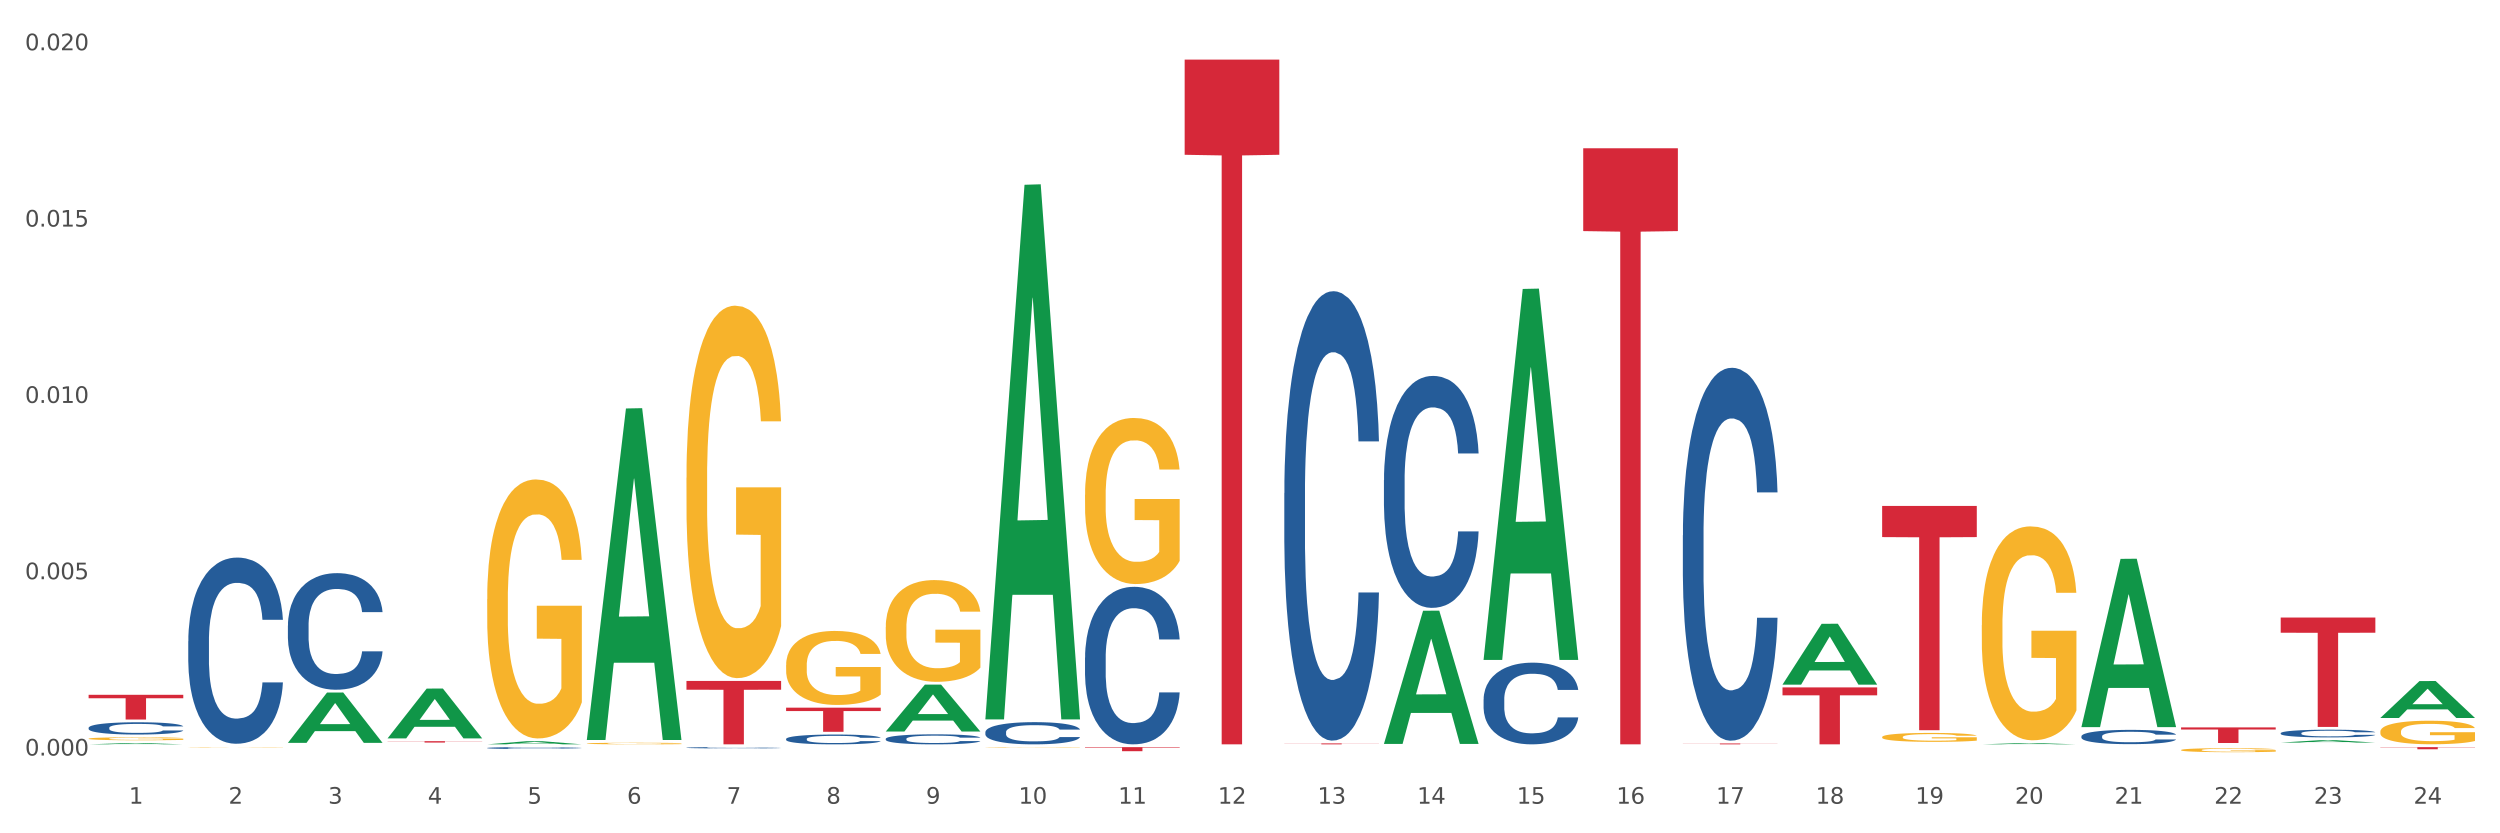 <?xml version="1.0" encoding="utf-8" standalone="no"?>
<!DOCTYPE svg PUBLIC "-//W3C//DTD SVG 1.1//EN"
  "http://www.w3.org/Graphics/SVG/1.1/DTD/svg11.dtd">
<svg xmlns:xlink="http://www.w3.org/1999/xlink" width="1080pt" height="360pt" viewBox="0 0 1080 360" xmlns="http://www.w3.org/2000/svg" version="1.1">
 <rect x="0" y="0" width="1080" height="360" fill="#333333" stroke="none"/>
 <defs>
  <style type="text/css">*{stroke-linejoin: round; stroke-linecap: butt}</style>
 </defs>
 <g id="figure_1">
  <g id="patch_1">
   <path d="M 0 360 
L 1080 360 
L 1080 0 
L 0 0 
z
" style="fill: #ffffff; stroke: #ffffff; stroke-linejoin: miter"/>
  </g>
  <g id="axes_1">
   <g id="matplotlib.axis_1">
    <g id="xtick_1">
     <g id="text_1">
      <!-- 1 -->
      <g style="fill: #4d4d4d" transform="translate(55.675 347.204) scale(0.096 -0.096)">
       <defs>
        <path id="DejaVuSans-31" d="M 794 531 
L 1825 531 
L 1825 4091 
L 703 3866 
L 703 4441 
L 1819 4666 
L 2450 4666 
L 2450 531 
L 3481 531 
L 3481 0 
L 794 0 
L 794 531 
z
" transform="scale(0.016)"/>
       </defs>
       <use xlink:href="#DejaVuSans-31"/>
      </g>
     </g>
    </g>
    <g id="xtick_2">
     <g id="text_2">
      <!-- 2 -->
      <g style="fill: #4d4d4d" transform="translate(98.72 347.204) scale(0.096 -0.096)">
       <defs>
        <path id="DejaVuSans-32" d="M 1228 531 
L 3431 531 
L 3431 0 
L 469 0 
L 469 531 
Q 828 903 1448 1529 
Q 2069 2156 2228 2338 
Q 2531 2678 2651 2914 
Q 2772 3150 2772 3378 
Q 2772 3750 2511 3984 
Q 2250 4219 1831 4219 
Q 1534 4219 1204 4116 
Q 875 4013 500 3803 
L 500 4441 
Q 881 4594 1212 4672 
Q 1544 4750 1819 4750 
Q 2544 4750 2975 4387 
Q 3406 4025 3406 3419 
Q 3406 3131 3298 2873 
Q 3191 2616 2906 2266 
Q 2828 2175 2409 1742 
Q 1991 1309 1228 531 
z
" transform="scale(0.016)"/>
       </defs>
       <use xlink:href="#DejaVuSans-32"/>
      </g>
     </g>
    </g>
    <g id="xtick_3">
     <g id="text_3">
      <!-- 3 -->
      <g style="fill: #4d4d4d" transform="translate(141.764 347.204) scale(0.096 -0.096)">
       <defs>
        <path id="DejaVuSans-33" d="M 2597 2516 
Q 3050 2419 3304 2112 
Q 3559 1806 3559 1356 
Q 3559 666 3084 287 
Q 2609 -91 1734 -91 
Q 1441 -91 1130 -33 
Q 819 25 488 141 
L 488 750 
Q 750 597 1062 519 
Q 1375 441 1716 441 
Q 2309 441 2620 675 
Q 2931 909 2931 1356 
Q 2931 1769 2642 2001 
Q 2353 2234 1838 2234 
L 1294 2234 
L 1294 2753 
L 1863 2753 
Q 2328 2753 2575 2939 
Q 2822 3125 2822 3475 
Q 2822 3834 2567 4026 
Q 2313 4219 1838 4219 
Q 1578 4219 1281 4162 
Q 984 4106 628 3988 
L 628 4550 
Q 988 4650 1302 4700 
Q 1616 4750 1894 4750 
Q 2613 4750 3031 4423 
Q 3450 4097 3450 3541 
Q 3450 3153 3228 2886 
Q 3006 2619 2597 2516 
z
" transform="scale(0.016)"/>
       </defs>
       <use xlink:href="#DejaVuSans-33"/>
      </g>
     </g>
    </g>
    <g id="xtick_4">
     <g id="text_4">
      <!-- 4 -->
      <g style="fill: #4d4d4d" transform="translate(184.809 347.204) scale(0.096 -0.096)">
       <defs>
        <path id="DejaVuSans-34" d="M 2419 4116 
L 825 1625 
L 2419 1625 
L 2419 4116 
z
M 2253 4666 
L 3047 4666 
L 3047 1625 
L 3713 1625 
L 3713 1100 
L 3047 1100 
L 3047 0 
L 2419 0 
L 2419 1100 
L 313 1100 
L 313 1709 
L 2253 4666 
z
" transform="scale(0.016)"/>
       </defs>
       <use xlink:href="#DejaVuSans-34"/>
      </g>
     </g>
    </g>
    <g id="xtick_5">
     <g id="text_5">
      <!-- 5 -->
      <g style="fill: #4d4d4d" transform="translate(227.853 347.204) scale(0.096 -0.096)">
       <defs>
        <path id="DejaVuSans-35" d="M 691 4666 
L 3169 4666 
L 3169 4134 
L 1269 4134 
L 1269 2991 
Q 1406 3038 1543 3061 
Q 1681 3084 1819 3084 
Q 2600 3084 3056 2656 
Q 3513 2228 3513 1497 
Q 3513 744 3044 326 
Q 2575 -91 1722 -91 
Q 1428 -91 1123 -41 
Q 819 9 494 109 
L 494 744 
Q 775 591 1075 516 
Q 1375 441 1709 441 
Q 2250 441 2565 725 
Q 2881 1009 2881 1497 
Q 2881 1984 2565 2268 
Q 2250 2553 1709 2553 
Q 1456 2553 1204 2497 
Q 953 2441 691 2322 
L 691 4666 
z
" transform="scale(0.016)"/>
       </defs>
       <use xlink:href="#DejaVuSans-35"/>
      </g>
     </g>
    </g>
    <g id="xtick_6">
     <g id="text_6">
      <!-- 6 -->
      <g style="fill: #4d4d4d" transform="translate(270.898 347.204) scale(0.096 -0.096)">
       <defs>
        <path id="DejaVuSans-36" d="M 2113 2584 
Q 1688 2584 1439 2293 
Q 1191 2003 1191 1497 
Q 1191 994 1439 701 
Q 1688 409 2113 409 
Q 2538 409 2786 701 
Q 3034 994 3034 1497 
Q 3034 2003 2786 2293 
Q 2538 2584 2113 2584 
z
M 3366 4563 
L 3366 3988 
Q 3128 4100 2886 4159 
Q 2644 4219 2406 4219 
Q 1781 4219 1451 3797 
Q 1122 3375 1075 2522 
Q 1259 2794 1537 2939 
Q 1816 3084 2150 3084 
Q 2853 3084 3261 2657 
Q 3669 2231 3669 1497 
Q 3669 778 3244 343 
Q 2819 -91 2113 -91 
Q 1303 -91 875 529 
Q 447 1150 447 2328 
Q 447 3434 972 4092 
Q 1497 4750 2381 4750 
Q 2619 4750 2861 4703 
Q 3103 4656 3366 4563 
z
" transform="scale(0.016)"/>
       </defs>
       <use xlink:href="#DejaVuSans-36"/>
      </g>
     </g>
    </g>
    <g id="xtick_7">
     <g id="text_7">
      <!-- 7 -->
      <g style="fill: #4d4d4d" transform="translate(313.942 347.204) scale(0.096 -0.096)">
       <defs>
        <path id="DejaVuSans-37" d="M 525 4666 
L 3525 4666 
L 3525 4397 
L 1831 0 
L 1172 0 
L 2766 4134 
L 525 4134 
L 525 4666 
z
" transform="scale(0.016)"/>
       </defs>
       <use xlink:href="#DejaVuSans-37"/>
      </g>
     </g>
    </g>
    <g id="xtick_8">
     <g id="text_8">
      <!-- 8 -->
      <g style="fill: #4d4d4d" transform="translate(356.987 347.204) scale(0.096 -0.096)">
       <defs>
        <path id="DejaVuSans-38" d="M 2034 2216 
Q 1584 2216 1326 1975 
Q 1069 1734 1069 1313 
Q 1069 891 1326 650 
Q 1584 409 2034 409 
Q 2484 409 2743 651 
Q 3003 894 3003 1313 
Q 3003 1734 2745 1975 
Q 2488 2216 2034 2216 
z
M 1403 2484 
Q 997 2584 770 2862 
Q 544 3141 544 3541 
Q 544 4100 942 4425 
Q 1341 4750 2034 4750 
Q 2731 4750 3128 4425 
Q 3525 4100 3525 3541 
Q 3525 3141 3298 2862 
Q 3072 2584 2669 2484 
Q 3125 2378 3379 2068 
Q 3634 1759 3634 1313 
Q 3634 634 3220 271 
Q 2806 -91 2034 -91 
Q 1263 -91 848 271 
Q 434 634 434 1313 
Q 434 1759 690 2068 
Q 947 2378 1403 2484 
z
M 1172 3481 
Q 1172 3119 1398 2916 
Q 1625 2713 2034 2713 
Q 2441 2713 2670 2916 
Q 2900 3119 2900 3481 
Q 2900 3844 2670 4047 
Q 2441 4250 2034 4250 
Q 1625 4250 1398 4047 
Q 1172 3844 1172 3481 
z
" transform="scale(0.016)"/>
       </defs>
       <use xlink:href="#DejaVuSans-38"/>
      </g>
     </g>
    </g>
    <g id="xtick_9">
     <g id="text_9">
      <!-- 9 -->
      <g style="fill: #4d4d4d" transform="translate(400.032 347.204) scale(0.096 -0.096)">
       <defs>
        <path id="DejaVuSans-39" d="M 703 97 
L 703 672 
Q 941 559 1184 500 
Q 1428 441 1663 441 
Q 2288 441 2617 861 
Q 2947 1281 2994 2138 
Q 2813 1869 2534 1725 
Q 2256 1581 1919 1581 
Q 1219 1581 811 2004 
Q 403 2428 403 3163 
Q 403 3881 828 4315 
Q 1253 4750 1959 4750 
Q 2769 4750 3195 4129 
Q 3622 3509 3622 2328 
Q 3622 1225 3098 567 
Q 2575 -91 1691 -91 
Q 1453 -91 1209 -44 
Q 966 3 703 97 
z
M 1959 2075 
Q 2384 2075 2632 2365 
Q 2881 2656 2881 3163 
Q 2881 3666 2632 3958 
Q 2384 4250 1959 4250 
Q 1534 4250 1286 3958 
Q 1038 3666 1038 3163 
Q 1038 2656 1286 2365 
Q 1534 2075 1959 2075 
z
" transform="scale(0.016)"/>
       </defs>
       <use xlink:href="#DejaVuSans-39"/>
      </g>
     </g>
    </g>
    <g id="xtick_10">
     <g id="text_10">
      <!-- 10 -->
      <g style="fill: #4d4d4d" transform="translate(440.022 347.204) scale(0.096 -0.096)">
       <defs>
        <path id="DejaVuSans-30" d="M 2034 4250 
Q 1547 4250 1301 3770 
Q 1056 3291 1056 2328 
Q 1056 1369 1301 889 
Q 1547 409 2034 409 
Q 2525 409 2770 889 
Q 3016 1369 3016 2328 
Q 3016 3291 2770 3770 
Q 2525 4250 2034 4250 
z
M 2034 4750 
Q 2819 4750 3233 4129 
Q 3647 3509 3647 2328 
Q 3647 1150 3233 529 
Q 2819 -91 2034 -91 
Q 1250 -91 836 529 
Q 422 1150 422 2328 
Q 422 3509 836 4129 
Q 1250 4750 2034 4750 
z
" transform="scale(0.016)"/>
       </defs>
       <use xlink:href="#DejaVuSans-31"/>
       <use xlink:href="#DejaVuSans-30" transform="translate(63.623 0)"/>
      </g>
     </g>
    </g>
    <g id="xtick_11">
     <g id="text_11">
      <!-- 11 -->
      <g style="fill: #4d4d4d" transform="translate(483.067 347.204) scale(0.096 -0.096)">
       <use xlink:href="#DejaVuSans-31"/>
       <use xlink:href="#DejaVuSans-31" transform="translate(63.623 0)"/>
      </g>
     </g>
    </g>
    <g id="xtick_12">
     <g id="text_12">
      <!-- 12 -->
      <g style="fill: #4d4d4d" transform="translate(526.111 347.204) scale(0.096 -0.096)">
       <use xlink:href="#DejaVuSans-31"/>
       <use xlink:href="#DejaVuSans-32" transform="translate(63.623 0)"/>
      </g>
     </g>
    </g>
    <g id="xtick_13">
     <g id="text_13">
      <!-- 13 -->
      <g style="fill: #4d4d4d" transform="translate(569.156 347.204) scale(0.096 -0.096)">
       <use xlink:href="#DejaVuSans-31"/>
       <use xlink:href="#DejaVuSans-33" transform="translate(63.623 0)"/>
      </g>
     </g>
    </g>
    <g id="xtick_14">
     <g id="text_14">
      <!-- 14 -->
      <g style="fill: #4d4d4d" transform="translate(612.2 347.204) scale(0.096 -0.096)">
       <use xlink:href="#DejaVuSans-31"/>
       <use xlink:href="#DejaVuSans-34" transform="translate(63.623 0)"/>
      </g>
     </g>
    </g>
    <g id="xtick_15">
     <g id="text_15">
      <!-- 15 -->
      <g style="fill: #4d4d4d" transform="translate(655.245 347.204) scale(0.096 -0.096)">
       <use xlink:href="#DejaVuSans-31"/>
       <use xlink:href="#DejaVuSans-35" transform="translate(63.623 0)"/>
      </g>
     </g>
    </g>
    <g id="xtick_16">
     <g id="text_16">
      <!-- 16 -->
      <g style="fill: #4d4d4d" transform="translate(698.289 347.204) scale(0.096 -0.096)">
       <use xlink:href="#DejaVuSans-31"/>
       <use xlink:href="#DejaVuSans-36" transform="translate(63.623 0)"/>
      </g>
     </g>
    </g>
    <g id="xtick_17">
     <g id="text_17">
      <!-- 17 -->
      <g style="fill: #4d4d4d" transform="translate(741.334 347.204) scale(0.096 -0.096)">
       <use xlink:href="#DejaVuSans-31"/>
       <use xlink:href="#DejaVuSans-37" transform="translate(63.623 0)"/>
      </g>
     </g>
    </g>
    <g id="xtick_18">
     <g id="text_18">
      <!-- 18 -->
      <g style="fill: #4d4d4d" transform="translate(784.379 347.204) scale(0.096 -0.096)">
       <use xlink:href="#DejaVuSans-31"/>
       <use xlink:href="#DejaVuSans-38" transform="translate(63.623 0)"/>
      </g>
     </g>
    </g>
    <g id="xtick_19">
     <g id="text_19">
      <!-- 19 -->
      <g style="fill: #4d4d4d" transform="translate(827.423 347.204) scale(0.096 -0.096)">
       <use xlink:href="#DejaVuSans-31"/>
       <use xlink:href="#DejaVuSans-39" transform="translate(63.623 0)"/>
      </g>
     </g>
    </g>
    <g id="xtick_20">
     <g id="text_20">
      <!-- 20 -->
      <g style="fill: #4d4d4d" transform="translate(870.468 347.204) scale(0.096 -0.096)">
       <use xlink:href="#DejaVuSans-32"/>
       <use xlink:href="#DejaVuSans-30" transform="translate(63.623 0)"/>
      </g>
     </g>
    </g>
    <g id="xtick_21">
     <g id="text_21">
      <!-- 21 -->
      <g style="fill: #4d4d4d" transform="translate(913.512 347.204) scale(0.096 -0.096)">
       <use xlink:href="#DejaVuSans-32"/>
       <use xlink:href="#DejaVuSans-31" transform="translate(63.623 0)"/>
      </g>
     </g>
    </g>
    <g id="xtick_22">
     <g id="text_22">
      <!-- 22 -->
      <g style="fill: #4d4d4d" transform="translate(956.557 347.204) scale(0.096 -0.096)">
       <use xlink:href="#DejaVuSans-32"/>
       <use xlink:href="#DejaVuSans-32" transform="translate(63.623 0)"/>
      </g>
     </g>
    </g>
    <g id="xtick_23">
     <g id="text_23">
      <!-- 23 -->
      <g style="fill: #4d4d4d" transform="translate(999.601 347.204) scale(0.096 -0.096)">
       <use xlink:href="#DejaVuSans-32"/>
       <use xlink:href="#DejaVuSans-33" transform="translate(63.623 0)"/>
      </g>
     </g>
    </g>
    <g id="xtick_24">
     <g id="text_24">
      <!-- 24 -->
      <g style="fill: #4d4d4d" transform="translate(1042.646 347.204) scale(0.096 -0.096)">
       <use xlink:href="#DejaVuSans-32"/>
       <use xlink:href="#DejaVuSans-34" transform="translate(63.623 0)"/>
      </g>
     </g>
    </g>
    <g id="xtick_25"/>
    <g id="xtick_26"/>
    <g id="xtick_27"/>
    <g id="xtick_28"/>
    <g id="xtick_29"/>
    <g id="xtick_30"/>
    <g id="xtick_31"/>
    <g id="xtick_32"/>
    <g id="xtick_33"/>
    <g id="xtick_34"/>
    <g id="xtick_35"/>
    <g id="xtick_36"/>
    <g id="xtick_37"/>
    <g id="xtick_38"/>
    <g id="xtick_39"/>
    <g id="xtick_40"/>
    <g id="xtick_41"/>
    <g id="xtick_42"/>
    <g id="xtick_43"/>
    <g id="xtick_44"/>
    <g id="xtick_45"/>
    <g id="xtick_46"/>
    <g id="xtick_47"/>
   </g>
   <g id="matplotlib.axis_2">
    <g id="ytick_1">
     <g id="text_25">
      <!-- 0.000 -->
      <g style="fill: #4d4d4d" transform="translate(10.8 326.398) scale(0.096 -0.096)">
       <defs>
        <path id="DejaVuSans-2e" d="M 684 794 
L 1344 794 
L 1344 0 
L 684 0 
L 684 794 
z
" transform="scale(0.016)"/>
       </defs>
       <use xlink:href="#DejaVuSans-30"/>
       <use xlink:href="#DejaVuSans-2e" transform="translate(63.623 0)"/>
       <use xlink:href="#DejaVuSans-30" transform="translate(95.41 0)"/>
       <use xlink:href="#DejaVuSans-30" transform="translate(159.033 0)"/>
       <use xlink:href="#DejaVuSans-30" transform="translate(222.656 0)"/>
      </g>
     </g>
    </g>
    <g id="ytick_2">
     <g id="text_26">
      <!-- 0.005 -->
      <g style="fill: #4d4d4d" transform="translate(10.8 250.227) scale(0.096 -0.096)">
       <use xlink:href="#DejaVuSans-30"/>
       <use xlink:href="#DejaVuSans-2e" transform="translate(63.623 0)"/>
       <use xlink:href="#DejaVuSans-30" transform="translate(95.41 0)"/>
       <use xlink:href="#DejaVuSans-30" transform="translate(159.033 0)"/>
       <use xlink:href="#DejaVuSans-35" transform="translate(222.656 0)"/>
      </g>
     </g>
    </g>
    <g id="ytick_3">
     <g id="text_27">
      <!-- 0.010 -->
      <g style="fill: #4d4d4d" transform="translate(10.8 174.056) scale(0.096 -0.096)">
       <use xlink:href="#DejaVuSans-30"/>
       <use xlink:href="#DejaVuSans-2e" transform="translate(63.623 0)"/>
       <use xlink:href="#DejaVuSans-30" transform="translate(95.41 0)"/>
       <use xlink:href="#DejaVuSans-31" transform="translate(159.033 0)"/>
       <use xlink:href="#DejaVuSans-30" transform="translate(222.656 0)"/>
      </g>
     </g>
    </g>
    <g id="ytick_4">
     <g id="text_28">
      <!-- 0.015 -->
      <g style="fill: #4d4d4d" transform="translate(10.8 97.885) scale(0.096 -0.096)">
       <use xlink:href="#DejaVuSans-30"/>
       <use xlink:href="#DejaVuSans-2e" transform="translate(63.623 0)"/>
       <use xlink:href="#DejaVuSans-30" transform="translate(95.41 0)"/>
       <use xlink:href="#DejaVuSans-31" transform="translate(159.033 0)"/>
       <use xlink:href="#DejaVuSans-35" transform="translate(222.656 0)"/>
      </g>
     </g>
    </g>
    <g id="ytick_5">
     <g id="text_29">
      <!-- 0.020 -->
      <g style="fill: #4d4d4d" transform="translate(10.8 21.715) scale(0.096 -0.096)">
       <use xlink:href="#DejaVuSans-30"/>
       <use xlink:href="#DejaVuSans-2e" transform="translate(63.623 0)"/>
       <use xlink:href="#DejaVuSans-30" transform="translate(95.41 0)"/>
       <use xlink:href="#DejaVuSans-32" transform="translate(159.033 0)"/>
       <use xlink:href="#DejaVuSans-30" transform="translate(222.656 0)"/>
      </g>
     </g>
    </g>
    <g id="ytick_6"/>
    <g id="ytick_7"/>
    <g id="ytick_8"/>
    <g id="ytick_9"/>
   </g>
   <g id="PolyCollection_1">
    <path d="M 38.283 321.561 
L 38.325 321.561 
L 55.188 320.987 
L 62.186 320.987 
L 79.175 321.562 
L 71.081 321.562 
L 67.414 321.428 
L 50.003 321.428 
L 49.876 321.431 
L 46.335 321.562 
L 38.283 321.562 
L 38.283 321.561 
L 52.195 321.348 
L 65.221 321.348 
L 58.771 321.109 
L 58.687 321.108 
L 58.603 321.11 
L 52.153 321.348 
L 52.195 321.348 
L 38.283 321.561 
z
" clip-path="url(#pfa831544c4)" style="fill: #109648"/>
    <path d="M 296.55 323.004 
L 296.599 323.003 
L 296.599 322.989 
L 296.744 322.969 
L 297.275 322.933 
L 297.952 322.906 
L 299.112 322.874 
L 299.74 322.861 
L 300.562 322.846 
L 302.254 322.821 
L 304.187 322.801 
L 305.541 322.79 
L 306.556 322.782 
L 308.828 322.769 
L 310.133 322.764 
L 311.486 322.759 
L 312.646 322.756 
L 314.58 322.753 
L 316.126 322.751 
L 317.915 322.75 
L 319.413 322.751 
L 321.395 322.753 
L 324.295 322.759 
L 325.407 322.763 
L 326.905 322.769 
L 328.452 322.777 
L 329.709 322.785 
L 331.159 322.797 
L 332.657 322.813 
L 334.107 322.832 
L 335.122 322.85 
L 335.944 322.869 
L 336.669 322.892 
L 337.201 322.918 
L 337.443 322.939 
L 328.597 322.939 
L 328.355 322.92 
L 327.872 322.899 
L 327.389 322.885 
L 326.857 322.874 
L 326.035 322.861 
L 325.31 322.853 
L 324.102 322.843 
L 322.99 322.837 
L 322.072 322.833 
L 320.96 322.83 
L 318.592 322.827 
L 316.9 322.827 
L 315.836 322.828 
L 314.531 322.831 
L 313.42 322.834 
L 312.115 322.841 
L 311.099 322.847 
L 310.084 322.856 
L 309.504 322.862 
L 308.634 322.873 
L 308.054 322.883 
L 307.281 322.899 
L 306.846 322.91 
L 306.073 322.939 
L 305.734 322.961 
L 305.589 322.976 
L 305.492 322.992 
L 305.492 323.073 
L 305.782 323.109 
L 306.024 323.124 
L 306.411 323.142 
L 307.136 323.164 
L 308.199 323.186 
L 309.311 323.202 
L 310.229 323.212 
L 311.099 323.219 
L 311.97 323.225 
L 313.033 323.23 
L 313.903 323.233 
L 315.208 323.236 
L 316.755 323.238 
L 317.963 323.238 
L 320.428 323.235 
L 321.54 323.233 
L 322.603 323.229 
L 323.764 323.223 
L 324.682 323.217 
L 325.214 323.213 
L 326.084 323.203 
L 326.76 323.192 
L 327.34 323.181 
L 327.727 323.17 
L 328.162 323.155 
L 328.5 323.137 
L 328.597 323.128 
L 337.443 323.128 
L 337.249 323.147 
L 336.911 323.165 
L 336.234 323.189 
L 335.703 323.203 
L 334.881 323.22 
L 334.011 323.234 
L 332.802 323.25 
L 331.691 323.262 
L 330.531 323.272 
L 329.274 323.282 
L 327.002 323.294 
L 326.18 323.298 
L 324.44 323.304 
L 323.087 323.308 
L 321.105 323.311 
L 319.075 323.313 
L 316.948 323.314 
L 315.063 323.313 
L 312.985 323.31 
L 311.68 323.307 
L 310.229 323.302 
L 308.538 323.295 
L 306.943 323.286 
L 305.444 323.276 
L 304.042 323.264 
L 302.737 323.251 
L 301.046 323.229 
L 299.789 323.207 
L 298.87 323.187 
L 298.242 323.17 
L 297.614 323.148 
L 297.275 323.133 
L 296.744 323.097 
L 296.55 323.064 
L 296.55 323.004 
z
" clip-path="url(#pfa831544c4)" style="fill: #255c99"/>
    <path d="M 210.461 323.123 
L 210.51 323.122 
L 210.51 323.101 
L 210.655 323.072 
L 211.186 323.019 
L 211.863 322.979 
L 213.023 322.932 
L 213.651 322.912 
L 214.473 322.891 
L 216.165 322.855 
L 218.098 322.825 
L 219.452 322.808 
L 220.467 322.797 
L 222.739 322.778 
L 224.044 322.77 
L 225.397 322.763 
L 226.557 322.759 
L 228.491 322.753 
L 230.037 322.751 
L 231.826 322.75 
L 233.324 322.751 
L 235.306 322.754 
L 238.206 322.763 
L 239.318 322.769 
L 240.816 322.778 
L 242.363 322.79 
L 243.62 322.802 
L 245.07 322.819 
L 246.568 322.842 
L 248.018 322.871 
L 249.033 322.897 
L 249.855 322.925 
L 250.58 322.959 
L 251.112 322.996 
L 251.354 323.028 
L 242.508 323.028 
L 242.266 323 
L 241.783 322.969 
L 241.3 322.949 
L 240.768 322.932 
L 239.946 322.913 
L 239.221 322.901 
L 238.013 322.887 
L 236.901 322.878 
L 235.983 322.872 
L 234.871 322.868 
L 232.502 322.863 
L 230.811 322.863 
L 229.747 322.865 
L 228.442 322.869 
L 227.33 322.874 
L 226.025 322.883 
L 225.01 322.893 
L 223.995 322.906 
L 223.415 322.915 
L 222.545 322.931 
L 221.965 322.945 
L 221.192 322.968 
L 220.757 322.985 
L 219.983 323.028 
L 219.645 323.06 
L 219.5 323.082 
L 219.403 323.106 
L 219.403 323.224 
L 219.693 323.277 
L 219.935 323.3 
L 220.322 323.326 
L 221.047 323.359 
L 222.11 323.392 
L 223.222 323.415 
L 224.14 323.43 
L 225.01 323.44 
L 225.88 323.448 
L 226.944 323.456 
L 227.814 323.461 
L 229.119 323.465 
L 230.666 323.467 
L 231.874 323.467 
L 234.339 323.464 
L 235.451 323.46 
L 236.514 323.455 
L 237.674 323.446 
L 238.593 323.437 
L 239.125 323.43 
L 239.995 323.416 
L 240.671 323.401 
L 241.251 323.383 
L 241.638 323.368 
L 242.073 323.345 
L 242.411 323.32 
L 242.508 323.306 
L 251.354 323.306 
L 251.16 323.333 
L 250.822 323.36 
L 250.145 323.395 
L 249.613 323.416 
L 248.792 323.441 
L 247.922 323.462 
L 246.713 323.486 
L 245.602 323.503 
L 244.441 323.518 
L 243.185 323.532 
L 240.913 323.551 
L 240.091 323.556 
L 238.351 323.565 
L 236.998 323.57 
L 235.016 323.576 
L 232.986 323.579 
L 230.859 323.579 
L 228.974 323.578 
L 226.895 323.573 
L 225.59 323.569 
L 224.14 323.562 
L 222.449 323.551 
L 220.853 323.539 
L 219.355 323.523 
L 217.953 323.506 
L 216.648 323.486 
L 214.956 323.454 
L 213.7 323.422 
L 212.781 323.392 
L 212.153 323.367 
L 211.525 323.336 
L 211.186 323.314 
L 210.655 323.261 
L 210.461 323.211 
L 210.461 323.123 
z
" clip-path="url(#pfa831544c4)" style="fill: #255c99"/>
    <path d="M 124.372 270.23 
L 124.42 270.184 
L 124.42 268.896 
L 124.565 267.148 
L 125.097 263.928 
L 125.774 261.489 
L 126.934 258.637 
L 127.562 257.441 
L 128.384 256.107 
L 130.076 253.945 
L 132.009 252.105 
L 133.363 251.093 
L 134.378 250.449 
L 136.649 249.298 
L 137.955 248.792 
L 139.308 248.378 
L 140.468 248.102 
L 142.401 247.78 
L 143.948 247.642 
L 145.737 247.596 
L 147.235 247.642 
L 149.217 247.826 
L 152.117 248.378 
L 153.229 248.7 
L 154.727 249.252 
L 156.274 249.989 
L 157.531 250.725 
L 158.981 251.783 
L 160.479 253.163 
L 161.929 254.911 
L 162.944 256.521 
L 163.766 258.223 
L 164.491 260.293 
L 165.023 262.547 
L 165.264 264.434 
L 156.419 264.434 
L 156.177 262.731 
L 155.694 260.891 
L 155.211 259.649 
L 154.679 258.637 
L 153.857 257.487 
L 153.132 256.751 
L 151.924 255.877 
L 150.812 255.325 
L 149.894 255.003 
L 148.782 254.727 
L 146.413 254.451 
L 144.722 254.451 
L 143.658 254.543 
L 142.353 254.773 
L 141.241 255.095 
L 139.936 255.647 
L 138.921 256.245 
L 137.906 257.027 
L 137.326 257.579 
L 136.456 258.591 
L 135.876 259.419 
L 135.103 260.845 
L 134.668 261.857 
L 133.894 264.48 
L 133.556 266.412 
L 133.411 267.746 
L 133.314 269.218 
L 133.314 276.394 
L 133.604 279.615 
L 133.846 280.995 
L 134.233 282.559 
L 134.958 284.583 
L 136.021 286.561 
L 137.133 287.987 
L 138.051 288.861 
L 138.921 289.505 
L 139.791 290.012 
L 140.855 290.472 
L 141.725 290.748 
L 143.03 291.024 
L 144.577 291.162 
L 145.785 291.162 
L 148.25 290.932 
L 149.362 290.702 
L 150.425 290.38 
L 151.585 289.873 
L 152.504 289.321 
L 153.035 288.907 
L 153.905 288.033 
L 154.582 287.113 
L 155.162 286.055 
L 155.549 285.135 
L 155.984 283.755 
L 156.322 282.191 
L 156.419 281.363 
L 165.264 281.363 
L 165.071 283.019 
L 164.733 284.629 
L 164.056 286.791 
L 163.524 288.033 
L 162.703 289.551 
L 161.833 290.84 
L 160.624 292.266 
L 159.512 293.324 
L 158.352 294.244 
L 157.096 295.072 
L 154.824 296.222 
L 154.002 296.544 
L 152.262 297.096 
L 150.909 297.418 
L 148.927 297.74 
L 146.897 297.924 
L 144.77 297.97 
L 142.885 297.878 
L 140.806 297.602 
L 139.501 297.326 
L 138.051 296.912 
L 136.359 296.268 
L 134.764 295.486 
L 133.266 294.566 
L 131.864 293.508 
L 130.559 292.312 
L 128.867 290.334 
L 127.611 288.401 
L 126.692 286.607 
L 126.064 285.089 
L 125.435 283.157 
L 125.097 281.823 
L 124.565 278.603 
L 124.372 275.612 
L 124.372 270.23 
z
" clip-path="url(#pfa831544c4)" style="fill: #255c99"/>
    <path d="M 81.328 277.01 
L 81.376 276.936 
L 81.376 274.88 
L 81.521 272.088 
L 82.053 266.946 
L 82.729 263.053 
L 83.889 258.499 
L 84.518 256.589 
L 85.339 254.458 
L 87.031 251.006 
L 88.965 248.068 
L 90.318 246.452 
L 91.333 245.423 
L 93.605 243.587 
L 94.91 242.779 
L 96.263 242.118 
L 97.423 241.677 
L 99.357 241.163 
L 100.904 240.942 
L 102.692 240.869 
L 104.191 240.942 
L 106.172 241.236 
L 109.072 242.118 
L 110.184 242.632 
L 111.683 243.513 
L 113.229 244.689 
L 114.486 245.864 
L 115.936 247.553 
L 117.435 249.757 
L 118.885 252.549 
L 119.9 255.12 
L 120.721 257.837 
L 121.446 261.143 
L 121.978 264.742 
L 122.22 267.754 
L 113.374 267.754 
L 113.133 265.036 
L 112.649 262.098 
L 112.166 260.115 
L 111.634 258.499 
L 110.813 256.662 
L 110.088 255.487 
L 108.879 254.091 
L 107.767 253.21 
L 106.849 252.695 
L 105.737 252.255 
L 103.369 251.814 
L 101.677 251.814 
L 100.614 251.961 
L 99.309 252.328 
L 98.197 252.842 
L 96.892 253.724 
L 95.877 254.679 
L 94.862 255.928 
L 94.282 256.809 
L 93.412 258.425 
L 92.832 259.747 
L 92.058 262.025 
L 91.623 263.641 
L 90.85 267.828 
L 90.511 270.913 
L 90.366 273.043 
L 90.27 275.394 
L 90.27 286.853 
L 90.56 291.995 
L 90.801 294.199 
L 91.188 296.696 
L 91.913 299.929 
L 92.977 303.087 
L 94.088 305.364 
L 95.007 306.76 
L 95.877 307.789 
L 96.747 308.597 
L 97.81 309.331 
L 98.68 309.772 
L 99.985 310.213 
L 101.532 310.433 
L 102.74 310.433 
L 105.206 310.066 
L 106.317 309.698 
L 107.381 309.184 
L 108.541 308.376 
L 109.459 307.495 
L 109.991 306.834 
L 110.861 305.438 
L 111.538 303.969 
L 112.118 302.279 
L 112.504 300.81 
L 112.939 298.606 
L 113.278 296.109 
L 113.374 294.787 
L 122.22 294.787 
L 122.027 297.431 
L 121.688 300.002 
L 121.011 303.455 
L 120.48 305.438 
L 119.658 307.862 
L 118.788 309.919 
L 117.58 312.196 
L 116.468 313.885 
L 115.308 315.355 
L 114.051 316.677 
L 111.779 318.513 
L 110.958 319.027 
L 109.217 319.909 
L 107.864 320.423 
L 105.882 320.937 
L 103.852 321.231 
L 101.725 321.305 
L 99.84 321.158 
L 97.762 320.717 
L 96.457 320.276 
L 95.007 319.615 
L 93.315 318.587 
L 91.72 317.338 
L 90.221 315.869 
L 88.82 314.179 
L 87.515 312.269 
L 85.823 309.111 
L 84.566 306.026 
L 83.648 303.161 
L 83.019 300.737 
L 82.391 297.651 
L 82.053 295.521 
L 81.521 290.379 
L 81.328 285.604 
L 81.328 277.01 
z
" clip-path="url(#pfa831544c4)" style="fill: #255c99"/>
    <path d="M 38.283 314.401 
L 38.331 314.396 
L 38.331 314.261 
L 38.476 314.077 
L 39.008 313.738 
L 39.685 313.481 
L 40.845 313.181 
L 41.473 313.055 
L 42.295 312.915 
L 43.987 312.687 
L 45.92 312.493 
L 47.274 312.387 
L 48.289 312.319 
L 50.56 312.198 
L 51.865 312.145 
L 53.219 312.101 
L 54.379 312.072 
L 56.312 312.038 
L 57.859 312.024 
L 59.648 312.019 
L 61.146 312.024 
L 63.128 312.043 
L 66.028 312.101 
L 67.14 312.135 
L 68.638 312.193 
L 70.185 312.271 
L 71.442 312.348 
L 72.892 312.459 
L 74.39 312.605 
L 75.84 312.789 
L 76.855 312.958 
L 77.677 313.137 
L 78.402 313.355 
L 78.934 313.593 
L 79.175 313.791 
L 70.33 313.791 
L 70.088 313.612 
L 69.605 313.418 
L 69.121 313.288 
L 68.59 313.181 
L 67.768 313.06 
L 67.043 312.982 
L 65.835 312.89 
L 64.723 312.832 
L 63.804 312.798 
L 62.693 312.769 
L 60.324 312.74 
L 58.632 312.74 
L 57.569 312.75 
L 56.264 312.774 
L 55.152 312.808 
L 53.847 312.866 
L 52.832 312.929 
L 51.817 313.011 
L 51.237 313.07 
L 50.367 313.176 
L 49.787 313.263 
L 49.014 313.413 
L 48.579 313.52 
L 47.805 313.796 
L 47.467 313.999 
L 47.322 314.14 
L 47.225 314.295 
L 47.225 315.05 
L 47.515 315.389 
L 47.757 315.535 
L 48.144 315.699 
L 48.869 315.912 
L 49.932 316.12 
L 51.044 316.271 
L 51.962 316.363 
L 52.832 316.43 
L 53.702 316.484 
L 54.766 316.532 
L 55.636 316.561 
L 56.941 316.59 
L 58.487 316.605 
L 59.696 316.605 
L 62.161 316.581 
L 63.273 316.556 
L 64.336 316.522 
L 65.496 316.469 
L 66.415 316.411 
L 66.946 316.367 
L 67.816 316.275 
L 68.493 316.179 
L 69.073 316.067 
L 69.46 315.97 
L 69.895 315.825 
L 70.233 315.66 
L 70.33 315.573 
L 79.175 315.573 
L 78.982 315.748 
L 78.644 315.917 
L 77.967 316.145 
L 77.435 316.275 
L 76.614 316.435 
L 75.743 316.571 
L 74.535 316.721 
L 73.423 316.832 
L 72.263 316.929 
L 71.007 317.016 
L 68.735 317.137 
L 67.913 317.171 
L 66.173 317.229 
L 64.82 317.263 
L 62.838 317.297 
L 60.808 317.317 
L 58.681 317.321 
L 56.796 317.312 
L 54.717 317.283 
L 53.412 317.254 
L 51.962 317.21 
L 50.27 317.142 
L 48.675 317.06 
L 47.177 316.963 
L 45.775 316.852 
L 44.47 316.726 
L 42.778 316.518 
L 41.522 316.314 
L 40.603 316.125 
L 39.975 315.966 
L 39.346 315.762 
L 39.008 315.622 
L 38.476 315.283 
L 38.283 314.968 
L 38.283 314.401 
z
" clip-path="url(#pfa831544c4)" style="fill: #255c99"/>
    <path d="M 38.283 300.159 
L 79.175 300.159 
L 79.175 301.642 
L 63.09 301.652 
L 63.09 310.831 
L 54.272 310.831 
L 54.272 301.652 
L 38.283 301.642 
L 38.283 300.169 
L 38.283 300.159 
z
" clip-path="url(#pfa831544c4)" style="fill: #d62839"/>
    <path d="M 167.417 320.188 
L 208.309 320.188 
L 208.309 320.27 
L 192.223 320.271 
L 192.223 320.783 
L 183.405 320.783 
L 183.405 320.271 
L 167.417 320.27 
L 167.417 320.188 
L 167.417 320.188 
z
" clip-path="url(#pfa831544c4)" style="fill: #d62839"/>
    <path d="M 296.55 294.154 
L 337.443 294.154 
L 337.443 297.963 
L 321.357 297.989 
L 321.357 321.562 
L 312.539 321.562 
L 312.539 297.989 
L 296.55 297.963 
L 296.55 294.18 
L 296.55 294.154 
z
" clip-path="url(#pfa831544c4)" style="fill: #d62839"/>
    <path d="M 339.595 319.224 
L 339.643 319.22 
L 339.643 319.111 
L 339.788 318.964 
L 340.32 318.692 
L 340.997 318.487 
L 342.157 318.246 
L 342.785 318.145 
L 343.607 318.033 
L 345.299 317.851 
L 347.232 317.695 
L 348.585 317.61 
L 349.6 317.556 
L 351.872 317.459 
L 353.177 317.416 
L 354.531 317.381 
L 355.691 317.358 
L 357.624 317.331 
L 359.171 317.319 
L 360.959 317.315 
L 362.458 317.319 
L 364.44 317.335 
L 367.34 317.381 
L 368.451 317.408 
L 369.95 317.455 
L 371.497 317.517 
L 372.753 317.579 
L 374.203 317.668 
L 375.702 317.785 
L 377.152 317.932 
L 378.167 318.068 
L 378.989 318.211 
L 379.714 318.386 
L 380.246 318.576 
L 380.487 318.735 
L 371.642 318.735 
L 371.4 318.591 
L 370.917 318.436 
L 370.433 318.331 
L 369.902 318.246 
L 369.08 318.149 
L 368.355 318.087 
L 367.146 318.013 
L 366.035 317.967 
L 365.116 317.94 
L 364.005 317.916 
L 361.636 317.893 
L 359.944 317.893 
L 358.881 317.901 
L 357.576 317.92 
L 356.464 317.947 
L 355.159 317.994 
L 354.144 318.044 
L 353.129 318.11 
L 352.549 318.157 
L 351.679 318.242 
L 351.099 318.312 
L 350.325 318.432 
L 349.89 318.518 
L 349.117 318.739 
L 348.779 318.902 
L 348.634 319.014 
L 348.537 319.138 
L 348.537 319.743 
L 348.827 320.015 
L 349.069 320.131 
L 349.455 320.263 
L 350.18 320.434 
L 351.244 320.601 
L 352.356 320.721 
L 353.274 320.794 
L 354.144 320.849 
L 355.014 320.891 
L 356.077 320.93 
L 356.948 320.954 
L 358.253 320.977 
L 359.799 320.988 
L 361.008 320.988 
L 363.473 320.969 
L 364.585 320.95 
L 365.648 320.922 
L 366.808 320.88 
L 367.726 320.833 
L 368.258 320.798 
L 369.128 320.725 
L 369.805 320.647 
L 370.385 320.558 
L 370.772 320.48 
L 371.207 320.364 
L 371.545 320.232 
L 371.642 320.162 
L 380.487 320.162 
L 380.294 320.302 
L 379.955 320.438 
L 379.279 320.62 
L 378.747 320.725 
L 377.925 320.853 
L 377.055 320.961 
L 375.847 321.082 
L 374.735 321.171 
L 373.575 321.248 
L 372.318 321.318 
L 370.047 321.415 
L 369.225 321.442 
L 367.485 321.489 
L 366.131 321.516 
L 364.15 321.543 
L 362.119 321.559 
L 359.993 321.562 
L 358.108 321.555 
L 356.029 321.531 
L 354.724 321.508 
L 353.274 321.473 
L 351.582 321.419 
L 349.987 321.353 
L 348.489 321.275 
L 347.087 321.186 
L 345.782 321.085 
L 344.09 320.919 
L 342.833 320.756 
L 341.915 320.604 
L 341.287 320.476 
L 340.658 320.314 
L 340.32 320.201 
L 339.788 319.93 
L 339.595 319.677 
L 339.595 319.224 
z
" clip-path="url(#pfa831544c4)" style="fill: #255c99"/>
    <path d="M 339.595 305.726 
L 380.487 305.726 
L 380.487 307.172 
L 364.402 307.182 
L 364.402 316.127 
L 355.584 316.127 
L 355.584 307.182 
L 339.595 307.172 
L 339.595 305.736 
L 339.595 305.726 
z
" clip-path="url(#pfa831544c4)" style="fill: #d62839"/>
    <path d="M 511.773 25.759 
L 552.665 25.759 
L 552.665 66.866 
L 536.58 67.144 
L 536.58 321.562 
L 527.762 321.562 
L 527.762 67.144 
L 511.773 66.866 
L 511.773 26.037 
L 511.773 25.759 
z
" clip-path="url(#pfa831544c4)" style="fill: #d62839"/>
    <path d="M 554.818 321.148 
L 595.71 321.148 
L 595.71 321.205 
L 579.624 321.206 
L 579.624 321.562 
L 570.806 321.562 
L 570.806 321.206 
L 554.818 321.205 
L 554.818 321.148 
L 554.818 321.148 
z
" clip-path="url(#pfa831544c4)" style="fill: #d62839"/>
    <path d="M 683.951 64.044 
L 724.844 64.044 
L 724.844 99.831 
L 708.758 100.073 
L 708.758 321.562 
L 699.94 321.562 
L 699.94 100.073 
L 683.951 99.831 
L 683.951 64.286 
L 683.951 64.044 
z
" clip-path="url(#pfa831544c4)" style="fill: #d62839"/>
    <path d="M 726.996 321.173 
L 767.888 321.173 
L 767.888 321.227 
L 751.803 321.227 
L 751.803 321.562 
L 742.985 321.562 
L 742.985 321.227 
L 726.996 321.227 
L 726.996 321.173 
L 726.996 321.173 
z
" clip-path="url(#pfa831544c4)" style="fill: #d62839"/>
    <path d="M 770.04 296.952 
L 810.933 296.952 
L 810.933 300.372 
L 794.847 300.395 
L 794.847 321.562 
L 786.029 321.562 
L 786.029 300.395 
L 770.04 300.372 
L 770.04 296.975 
L 770.04 296.952 
z
" clip-path="url(#pfa831544c4)" style="fill: #d62839"/>
    <path d="M 813.085 218.559 
L 853.977 218.559 
L 853.977 232.022 
L 837.892 232.113 
L 837.892 315.439 
L 829.074 315.439 
L 829.074 232.113 
L 813.085 232.022 
L 813.085 218.65 
L 813.085 218.559 
z
" clip-path="url(#pfa831544c4)" style="fill: #d62839"/>
    <path d="M 899.174 322.75 
L 940.066 322.75 
L 940.066 322.75 
L 923.981 322.75 
L 923.981 322.751 
L 915.163 322.751 
L 915.163 322.75 
L 899.174 322.75 
L 899.174 322.75 
L 899.174 322.75 
z
" clip-path="url(#pfa831544c4)" style="fill: #d62839"/>
    <path d="M 942.219 314.223 
L 983.111 314.223 
L 983.111 315.161 
L 967.025 315.168 
L 967.025 320.978 
L 958.207 320.978 
L 958.207 315.168 
L 942.219 315.161 
L 942.219 314.229 
L 942.219 314.223 
z
" clip-path="url(#pfa831544c4)" style="fill: #d62839"/>
    <path d="M 38.283 319.105 
L 38.331 319.104 
L 38.331 319.062 
L 38.428 319.025 
L 38.911 318.937 
L 39.635 318.864 
L 40.166 318.825 
L 40.697 318.793 
L 41.325 318.761 
L 42.097 318.728 
L 43.497 318.68 
L 44.366 318.655 
L 45.428 318.63 
L 47.359 318.592 
L 48.76 318.571 
L 50.208 318.553 
L 52.574 318.532 
L 54.119 318.522 
L 55.76 318.515 
L 57.739 318.511 
L 59.236 318.509 
L 62.519 318.513 
L 65.319 318.524 
L 66.671 318.532 
L 68.409 318.546 
L 69.326 318.555 
L 70.823 318.574 
L 72.368 318.599 
L 73.43 318.62 
L 75.023 318.66 
L 76.23 318.7 
L 77.341 318.75 
L 77.92 318.784 
L 78.355 318.816 
L 78.741 318.852 
L 79.127 318.91 
L 70.437 318.91 
L 70.099 318.869 
L 69.568 318.83 
L 68.795 318.792 
L 68.119 318.768 
L 66.961 318.739 
L 65.899 318.72 
L 64.788 318.706 
L 63.436 318.694 
L 62.374 318.688 
L 60.878 318.684 
L 57.933 318.685 
L 55.953 318.694 
L 54.601 318.706 
L 53.732 318.717 
L 52.96 318.728 
L 52.091 318.745 
L 51.077 318.77 
L 50.353 318.792 
L 49.629 318.82 
L 49.049 318.849 
L 48.518 318.882 
L 48.084 318.917 
L 47.746 318.953 
L 47.456 318.998 
L 47.215 319.072 
L 47.215 319.234 
L 47.311 319.27 
L 47.553 319.318 
L 47.842 319.355 
L 48.325 319.398 
L 48.76 319.428 
L 49.58 319.47 
L 50.498 319.506 
L 51.222 319.528 
L 51.946 319.547 
L 53.201 319.573 
L 54.601 319.594 
L 55.808 319.607 
L 57.45 319.619 
L 58.56 319.623 
L 59.526 319.626 
L 61.891 319.626 
L 63.581 319.622 
L 65.464 319.614 
L 66.912 319.603 
L 68.119 319.59 
L 69.471 319.569 
L 70.34 319.549 
L 70.34 319.303 
L 59.719 319.302 
L 59.719 319.138 
L 79.175 319.138 
L 79.175 319.619 
L 78.355 319.643 
L 77.437 319.666 
L 76.472 319.686 
L 75.023 319.711 
L 73.285 319.734 
L 71.74 319.751 
L 70.099 319.765 
L 68.168 319.778 
L 65.657 319.789 
L 64.112 319.794 
L 62.181 319.798 
L 59.912 319.799 
L 57.933 319.796 
L 56.001 319.791 
L 53.974 319.78 
L 51.994 319.765 
L 50.498 319.749 
L 49.001 319.731 
L 47.408 319.706 
L 46.152 319.682 
L 45.187 319.661 
L 44.125 319.634 
L 42.966 319.599 
L 42.097 319.567 
L 41.325 319.534 
L 40.504 319.491 
L 39.924 319.455 
L 39.345 319.409 
L 39.007 319.375 
L 38.621 319.322 
L 38.331 319.248 
L 38.283 319.105 
z
" clip-path="url(#pfa831544c4)" style="fill: #f7b32b"/>
    <path d="M 985.263 266.767 
L 1026.155 266.767 
L 1026.155 273.336 
L 1010.07 273.381 
L 1010.07 314.037 
L 1001.252 314.037 
L 1001.252 273.381 
L 985.263 273.336 
L 985.263 266.812 
L 985.263 266.767 
z
" clip-path="url(#pfa831544c4)" style="fill: #d62839"/>
    <path d="M 382.639 319.174 
L 382.688 319.17 
L 382.688 319.059 
L 382.833 318.909 
L 383.364 318.631 
L 384.041 318.421 
L 385.201 318.176 
L 385.83 318.073 
L 386.651 317.958 
L 388.343 317.772 
L 390.277 317.613 
L 391.63 317.526 
L 392.645 317.471 
L 394.917 317.372 
L 396.222 317.328 
L 397.575 317.292 
L 398.735 317.269 
L 400.669 317.241 
L 402.216 317.229 
L 404.004 317.225 
L 405.502 317.229 
L 407.484 317.245 
L 410.384 317.292 
L 411.496 317.32 
L 412.994 317.368 
L 414.541 317.431 
L 415.798 317.494 
L 417.248 317.586 
L 418.746 317.704 
L 420.197 317.855 
L 421.212 317.994 
L 422.033 318.14 
L 422.758 318.318 
L 423.29 318.512 
L 423.532 318.675 
L 414.686 318.675 
L 414.445 318.528 
L 413.961 318.37 
L 413.478 318.263 
L 412.946 318.176 
L 412.124 318.077 
L 411.399 318.013 
L 410.191 317.938 
L 409.079 317.891 
L 408.161 317.863 
L 407.049 317.839 
L 404.681 317.815 
L 402.989 317.815 
L 401.926 317.823 
L 400.62 317.843 
L 399.509 317.871 
L 398.204 317.918 
L 397.189 317.97 
L 396.174 318.037 
L 395.593 318.085 
L 394.723 318.172 
L 394.143 318.243 
L 393.37 318.366 
L 392.935 318.453 
L 392.162 318.679 
L 391.823 318.845 
L 391.678 318.96 
L 391.582 319.087 
L 391.582 319.705 
L 391.872 319.982 
L 392.113 320.101 
L 392.5 320.236 
L 393.225 320.41 
L 394.288 320.58 
L 395.4 320.703 
L 396.319 320.778 
L 397.189 320.834 
L 398.059 320.877 
L 399.122 320.917 
L 399.992 320.941 
L 401.297 320.964 
L 402.844 320.976 
L 404.052 320.976 
L 406.517 320.956 
L 407.629 320.937 
L 408.693 320.909 
L 409.853 320.865 
L 410.771 320.818 
L 411.303 320.782 
L 412.173 320.707 
L 412.849 320.628 
L 413.429 320.537 
L 413.816 320.457 
L 414.251 320.339 
L 414.59 320.204 
L 414.686 320.133 
L 423.532 320.133 
L 423.338 320.275 
L 423 320.414 
L 422.323 320.6 
L 421.792 320.707 
L 420.97 320.838 
L 420.1 320.949 
L 418.891 321.071 
L 417.78 321.162 
L 416.62 321.242 
L 415.363 321.313 
L 413.091 321.412 
L 412.269 321.44 
L 410.529 321.487 
L 409.176 321.515 
L 407.194 321.543 
L 405.164 321.559 
L 403.037 321.562 
L 401.152 321.555 
L 399.074 321.531 
L 397.769 321.507 
L 396.319 321.471 
L 394.627 321.416 
L 393.032 321.349 
L 391.533 321.269 
L 390.132 321.178 
L 388.826 321.075 
L 387.135 320.905 
L 385.878 320.739 
L 384.96 320.584 
L 384.331 320.453 
L 383.703 320.287 
L 383.364 320.172 
L 382.833 319.895 
L 382.639 319.637 
L 382.639 319.174 
z
" clip-path="url(#pfa831544c4)" style="fill: #255c99"/>
    <path d="M 468.729 284.083 
L 468.777 284.021 
L 468.777 282.281 
L 468.922 279.919 
L 469.454 275.568 
L 470.13 272.274 
L 471.29 268.421 
L 471.919 266.805 
L 472.74 265.002 
L 474.432 262.081 
L 476.366 259.595 
L 477.719 258.227 
L 478.734 257.357 
L 481.006 255.803 
L 482.311 255.12 
L 483.664 254.56 
L 484.824 254.187 
L 486.758 253.752 
L 488.305 253.566 
L 490.093 253.503 
L 491.591 253.566 
L 493.573 253.814 
L 496.473 254.56 
L 497.585 254.995 
L 499.084 255.741 
L 500.63 256.736 
L 501.887 257.73 
L 503.337 259.16 
L 504.836 261.024 
L 506.286 263.386 
L 507.301 265.561 
L 508.122 267.861 
L 508.847 270.658 
L 509.379 273.704 
L 509.621 276.252 
L 500.775 276.252 
L 500.534 273.952 
L 500.05 271.466 
L 499.567 269.788 
L 499.035 268.421 
L 498.214 266.867 
L 497.488 265.872 
L 496.28 264.691 
L 495.168 263.945 
L 494.25 263.51 
L 493.138 263.137 
L 490.77 262.764 
L 489.078 262.764 
L 488.015 262.889 
L 486.71 263.2 
L 485.598 263.635 
L 484.293 264.381 
L 483.278 265.189 
L 482.263 266.245 
L 481.683 266.991 
L 480.813 268.358 
L 480.232 269.477 
L 479.459 271.404 
L 479.024 272.771 
L 478.251 276.314 
L 477.912 278.925 
L 477.767 280.727 
L 477.671 282.716 
L 477.671 292.412 
L 477.961 296.763 
L 478.202 298.628 
L 478.589 300.741 
L 479.314 303.476 
L 480.378 306.148 
L 481.489 308.075 
L 482.408 309.256 
L 483.278 310.126 
L 484.148 310.81 
L 485.211 311.431 
L 486.081 311.804 
L 487.386 312.177 
L 488.933 312.364 
L 490.141 312.364 
L 492.607 312.053 
L 493.718 311.742 
L 494.782 311.307 
L 495.942 310.623 
L 496.86 309.877 
L 497.392 309.318 
L 498.262 308.137 
L 498.939 306.894 
L 499.519 305.465 
L 499.905 304.221 
L 500.34 302.357 
L 500.679 300.244 
L 500.775 299.125 
L 509.621 299.125 
L 509.427 301.362 
L 509.089 303.538 
L 508.412 306.459 
L 507.881 308.137 
L 507.059 310.188 
L 506.189 311.929 
L 504.981 313.855 
L 503.869 315.285 
L 502.709 316.528 
L 501.452 317.647 
L 499.18 319.201 
L 498.359 319.636 
L 496.618 320.382 
L 495.265 320.817 
L 493.283 321.252 
L 491.253 321.5 
L 489.126 321.562 
L 487.241 321.438 
L 485.163 321.065 
L 483.858 320.692 
L 482.408 320.133 
L 480.716 319.263 
L 479.121 318.206 
L 477.622 316.963 
L 476.221 315.534 
L 474.916 313.918 
L 473.224 311.245 
L 471.967 308.634 
L 471.049 306.21 
L 470.42 304.159 
L 469.792 301.549 
L 469.454 299.746 
L 468.922 295.396 
L 468.729 291.355 
L 468.729 284.083 
z
" clip-path="url(#pfa831544c4)" style="fill: #255c99"/>
    <path d="M 81.328 322.827 
L 81.376 322.826 
L 81.376 322.821 
L 81.472 322.816 
L 81.955 322.805 
L 82.679 322.796 
L 83.21 322.791 
L 83.742 322.787 
L 84.369 322.783 
L 85.142 322.778 
L 86.542 322.772 
L 87.411 322.769 
L 88.473 322.766 
L 90.404 322.761 
L 91.804 322.758 
L 93.252 322.756 
L 95.618 322.753 
L 97.163 322.752 
L 98.805 322.751 
L 100.784 322.751 
L 102.281 322.75 
L 105.564 322.751 
L 108.364 322.752 
L 109.716 322.753 
L 111.454 322.755 
L 112.371 322.756 
L 113.868 322.759 
L 115.413 322.762 
L 116.475 322.765 
L 118.068 322.77 
L 119.275 322.775 
L 120.385 322.781 
L 120.965 322.785 
L 121.399 322.79 
L 121.785 322.794 
L 122.172 322.802 
L 113.481 322.802 
L 113.143 322.796 
L 112.612 322.791 
L 111.84 322.787 
L 111.164 322.784 
L 110.005 322.78 
L 108.943 322.777 
L 107.833 322.776 
L 106.481 322.774 
L 105.419 322.773 
L 103.922 322.773 
L 100.977 322.773 
L 98.998 322.774 
L 97.646 322.776 
L 96.777 322.777 
L 96.004 322.778 
L 95.135 322.781 
L 94.121 322.784 
L 93.397 322.787 
L 92.673 322.79 
L 92.094 322.794 
L 91.563 322.798 
L 91.128 322.802 
L 90.79 322.807 
L 90.501 322.813 
L 90.259 322.822 
L 90.259 322.843 
L 90.356 322.848 
L 90.597 322.854 
L 90.887 322.858 
L 91.37 322.864 
L 91.804 322.868 
L 92.625 322.873 
L 93.542 322.878 
L 94.266 322.881 
L 94.991 322.883 
L 96.246 322.886 
L 97.646 322.889 
L 98.853 322.891 
L 100.494 322.892 
L 101.605 322.893 
L 102.57 322.893 
L 104.936 322.893 
L 106.626 322.893 
L 108.509 322.892 
L 109.957 322.89 
L 111.164 322.889 
L 112.516 322.886 
L 113.385 322.883 
L 113.385 322.852 
L 102.763 322.852 
L 102.763 322.831 
L 122.22 322.831 
L 122.22 322.892 
L 121.399 322.895 
L 120.482 322.898 
L 119.516 322.901 
L 118.068 322.904 
L 116.33 322.907 
L 114.785 322.909 
L 113.143 322.911 
L 111.212 322.912 
L 108.702 322.914 
L 107.157 322.915 
L 105.226 322.915 
L 102.957 322.915 
L 100.977 322.915 
L 99.046 322.914 
L 97.018 322.913 
L 95.039 322.911 
L 93.542 322.909 
L 92.045 322.906 
L 90.452 322.903 
L 89.197 322.9 
L 88.231 322.898 
L 87.169 322.894 
L 86.011 322.89 
L 85.142 322.886 
L 84.369 322.881 
L 83.548 322.876 
L 82.969 322.871 
L 82.39 322.865 
L 82.052 322.861 
L 81.666 322.854 
L 81.376 322.845 
L 81.328 322.827 
z
" clip-path="url(#pfa831544c4)" style="fill: #f7b32b"/>
    <path d="M 210.461 258.825 
L 210.509 258.723 
L 210.509 255.044 
L 210.606 251.876 
L 211.089 244.212 
L 211.813 237.876 
L 212.344 234.503 
L 212.875 231.744 
L 213.503 228.985 
L 214.275 226.123 
L 215.675 221.934 
L 216.544 219.787 
L 217.606 217.539 
L 219.538 214.269 
L 220.938 212.43 
L 222.386 210.897 
L 224.752 209.057 
L 226.297 208.24 
L 227.938 207.626 
L 229.918 207.218 
L 231.414 207.116 
L 234.697 207.422 
L 237.497 208.342 
L 238.849 209.057 
L 240.587 210.284 
L 241.505 211.101 
L 243.001 212.736 
L 244.546 214.882 
L 245.608 216.722 
L 247.202 220.196 
L 248.409 223.671 
L 249.519 227.963 
L 250.098 230.927 
L 250.533 233.686 
L 250.919 236.854 
L 251.305 241.861 
L 242.615 241.861 
L 242.277 238.284 
L 241.746 234.912 
L 240.974 231.642 
L 240.298 229.598 
L 239.139 227.043 
L 238.077 225.408 
L 236.966 224.182 
L 235.615 223.16 
L 234.552 222.649 
L 233.056 222.24 
L 230.111 222.342 
L 228.131 223.16 
L 226.78 224.182 
L 225.91 225.102 
L 225.138 226.123 
L 224.269 227.554 
L 223.255 229.7 
L 222.531 231.642 
L 221.807 234.095 
L 221.227 236.547 
L 220.696 239.409 
L 220.262 242.474 
L 219.924 245.642 
L 219.634 249.526 
L 219.393 255.964 
L 219.393 269.964 
L 219.489 273.132 
L 219.731 277.322 
L 220.02 280.49 
L 220.503 284.271 
L 220.938 286.826 
L 221.758 290.505 
L 222.676 293.571 
L 223.4 295.513 
L 224.124 297.148 
L 225.379 299.396 
L 226.78 301.235 
L 227.986 302.36 
L 229.628 303.381 
L 230.738 303.79 
L 231.704 303.995 
L 234.07 303.995 
L 235.759 303.688 
L 237.642 302.973 
L 239.091 302.053 
L 240.298 300.929 
L 241.649 299.089 
L 242.518 297.352 
L 242.518 275.994 
L 231.897 275.892 
L 231.897 261.687 
L 251.354 261.687 
L 251.354 303.381 
L 250.533 305.528 
L 249.615 307.469 
L 248.65 309.206 
L 247.202 311.353 
L 245.463 313.396 
L 243.919 314.827 
L 242.277 316.053 
L 240.346 317.178 
L 237.835 318.199 
L 236.29 318.608 
L 234.359 318.915 
L 232.09 319.017 
L 230.111 318.813 
L 228.18 318.302 
L 226.152 317.382 
L 224.172 316.053 
L 222.676 314.725 
L 221.179 313.09 
L 219.586 310.944 
L 218.331 308.9 
L 217.365 307.06 
L 216.303 304.71 
L 215.144 301.644 
L 214.275 298.885 
L 213.503 296.024 
L 212.682 292.345 
L 212.103 289.177 
L 211.523 285.191 
L 211.185 282.228 
L 210.799 277.629 
L 210.509 271.191 
L 210.461 258.825 
z
" clip-path="url(#pfa831544c4)" style="fill: #f7b32b"/>
    <path d="M 253.506 321.191 
L 253.554 321.191 
L 253.554 321.168 
L 253.651 321.148 
L 254.133 321.101 
L 254.858 321.062 
L 255.389 321.041 
L 255.92 321.024 
L 256.547 321.007 
L 257.32 320.99 
L 258.72 320.964 
L 259.589 320.951 
L 260.651 320.937 
L 262.582 320.916 
L 263.982 320.905 
L 265.431 320.896 
L 267.796 320.884 
L 269.341 320.879 
L 270.983 320.876 
L 272.962 320.873 
L 274.459 320.872 
L 277.742 320.874 
L 280.542 320.88 
L 281.894 320.884 
L 283.632 320.892 
L 284.549 320.897 
L 286.046 320.907 
L 287.591 320.92 
L 288.653 320.932 
L 290.246 320.953 
L 291.453 320.974 
L 292.563 321.001 
L 293.143 321.019 
L 293.577 321.036 
L 293.964 321.056 
L 294.35 321.087 
L 285.66 321.087 
L 285.322 321.065 
L 284.791 321.044 
L 284.018 321.024 
L 283.342 321.011 
L 282.183 320.995 
L 281.121 320.985 
L 280.011 320.978 
L 278.659 320.971 
L 277.597 320.968 
L 276.1 320.966 
L 273.155 320.966 
L 271.176 320.971 
L 269.824 320.978 
L 268.955 320.983 
L 268.183 320.99 
L 267.314 320.998 
L 266.3 321.012 
L 265.576 321.024 
L 264.851 321.039 
L 264.272 321.054 
L 263.741 321.072 
L 263.306 321.09 
L 262.968 321.11 
L 262.679 321.134 
L 262.437 321.174 
L 262.437 321.26 
L 262.534 321.28 
L 262.775 321.305 
L 263.065 321.325 
L 263.548 321.348 
L 263.982 321.364 
L 264.803 321.387 
L 265.72 321.406 
L 266.445 321.418 
L 267.169 321.428 
L 268.424 321.441 
L 269.824 321.453 
L 271.031 321.46 
L 272.673 321.466 
L 273.783 321.469 
L 274.749 321.47 
L 277.114 321.47 
L 278.804 321.468 
L 280.687 321.464 
L 282.135 321.458 
L 283.342 321.451 
L 284.694 321.44 
L 285.563 321.429 
L 285.563 321.297 
L 274.942 321.297 
L 274.942 321.209 
L 294.398 321.209 
L 294.398 321.466 
L 293.577 321.479 
L 292.66 321.491 
L 291.694 321.502 
L 290.246 321.515 
L 288.508 321.528 
L 286.963 321.537 
L 285.322 321.544 
L 283.39 321.551 
L 280.88 321.557 
L 279.335 321.56 
L 277.404 321.562 
L 275.135 321.562 
L 273.155 321.561 
L 271.224 321.558 
L 269.196 321.552 
L 267.217 321.544 
L 265.72 321.536 
L 264.224 321.526 
L 262.63 321.513 
L 261.375 321.5 
L 260.41 321.489 
L 259.348 321.474 
L 258.189 321.455 
L 257.32 321.438 
L 256.547 321.421 
L 255.727 321.398 
L 255.147 321.378 
L 254.568 321.354 
L 254.23 321.336 
L 253.844 321.307 
L 253.554 321.268 
L 253.506 321.191 
z
" clip-path="url(#pfa831544c4)" style="fill: #f7b32b"/>
    <path d="M 296.55 206.404 
L 296.599 206.257 
L 296.599 200.967 
L 296.695 196.411 
L 297.178 185.388 
L 297.902 176.277 
L 298.433 171.427 
L 298.964 167.459 
L 299.592 163.491 
L 300.364 159.376 
L 301.764 153.35 
L 302.633 150.264 
L 303.696 147.031 
L 305.627 142.328 
L 307.027 139.683 
L 308.475 137.478 
L 310.841 134.833 
L 312.386 133.657 
L 314.027 132.775 
L 316.007 132.187 
L 317.503 132.04 
L 320.786 132.481 
L 323.587 133.804 
L 324.938 134.833 
L 326.676 136.596 
L 327.594 137.772 
L 329.09 140.123 
L 330.635 143.21 
L 331.697 145.855 
L 333.291 150.852 
L 334.498 155.849 
L 335.608 162.021 
L 336.187 166.283 
L 336.622 170.251 
L 337.008 174.807 
L 337.394 182.008 
L 328.704 182.008 
L 328.366 176.865 
L 327.835 172.015 
L 327.063 167.312 
L 326.387 164.373 
L 325.228 160.698 
L 324.166 158.347 
L 323.055 156.583 
L 321.704 155.114 
L 320.642 154.379 
L 319.145 153.791 
L 316.2 153.938 
L 314.22 155.114 
L 312.869 156.583 
L 312 157.906 
L 311.227 159.376 
L 310.358 161.433 
L 309.344 164.52 
L 308.62 167.312 
L 307.896 170.839 
L 307.317 174.366 
L 306.785 178.481 
L 306.351 182.89 
L 306.013 187.446 
L 305.723 193.031 
L 305.482 202.289 
L 305.482 222.423 
L 305.578 226.979 
L 305.82 233.005 
L 306.11 237.561 
L 306.592 242.999 
L 307.027 246.673 
L 307.848 251.963 
L 308.765 256.372 
L 309.489 259.165 
L 310.213 261.516 
L 311.469 264.749 
L 312.869 267.395 
L 314.076 269.011 
L 315.717 270.481 
L 316.827 271.069 
L 317.793 271.363 
L 320.159 271.363 
L 321.849 270.922 
L 323.731 269.893 
L 325.18 268.57 
L 326.387 266.954 
L 327.739 264.308 
L 328.608 261.81 
L 328.608 231.094 
L 317.986 230.947 
L 317.986 210.519 
L 337.443 210.519 
L 337.443 270.481 
L 336.622 273.567 
L 335.705 276.359 
L 334.739 278.858 
L 333.291 281.944 
L 331.553 284.883 
L 330.008 286.941 
L 328.366 288.704 
L 326.435 290.321 
L 323.925 291.791 
L 322.38 292.379 
L 320.448 292.819 
L 318.179 292.966 
L 316.2 292.672 
L 314.269 291.938 
L 312.241 290.615 
L 310.262 288.704 
L 308.765 286.794 
L 307.268 284.442 
L 305.675 281.356 
L 304.42 278.417 
L 303.454 275.772 
L 302.392 272.391 
L 301.233 267.982 
L 300.364 264.014 
L 299.592 259.899 
L 298.771 254.609 
L 298.192 250.053 
L 297.612 244.321 
L 297.274 240.059 
L 296.888 233.446 
L 296.599 224.187 
L 296.55 206.404 
z
" clip-path="url(#pfa831544c4)" style="fill: #f7b32b"/>
    <path d="M 339.595 287.34 
L 339.643 287.311 
L 339.643 286.26 
L 339.74 285.355 
L 340.222 283.165 
L 340.947 281.355 
L 341.478 280.391 
L 342.009 279.603 
L 342.636 278.814 
L 343.409 277.997 
L 344.809 276.8 
L 345.678 276.186 
L 346.74 275.544 
L 348.671 274.61 
L 350.071 274.084 
L 351.52 273.646 
L 353.885 273.121 
L 355.43 272.887 
L 357.072 272.712 
L 359.051 272.595 
L 360.548 272.566 
L 363.831 272.653 
L 366.631 272.916 
L 367.983 273.121 
L 369.721 273.471 
L 370.638 273.705 
L 372.135 274.172 
L 373.68 274.785 
L 374.742 275.311 
L 376.335 276.303 
L 377.542 277.296 
L 378.653 278.522 
L 379.232 279.369 
L 379.666 280.158 
L 380.053 281.063 
L 380.439 282.493 
L 371.749 282.493 
L 371.411 281.471 
L 370.88 280.508 
L 370.107 279.574 
L 369.431 278.99 
L 368.273 278.26 
L 367.21 277.792 
L 366.1 277.442 
L 364.748 277.15 
L 363.686 277.004 
L 362.189 276.887 
L 359.244 276.916 
L 357.265 277.15 
L 355.913 277.442 
L 355.044 277.705 
L 354.272 277.997 
L 353.403 278.406 
L 352.389 279.019 
L 351.665 279.574 
L 350.94 280.274 
L 350.361 280.975 
L 349.83 281.793 
L 349.395 282.669 
L 349.058 283.574 
L 348.768 284.683 
L 348.526 286.523 
L 348.526 290.523 
L 348.623 291.428 
L 348.864 292.625 
L 349.154 293.531 
L 349.637 294.611 
L 350.071 295.341 
L 350.892 296.392 
L 351.809 297.268 
L 352.534 297.823 
L 353.258 298.29 
L 354.513 298.932 
L 355.913 299.458 
L 357.12 299.779 
L 358.762 300.071 
L 359.872 300.188 
L 360.838 300.246 
L 363.203 300.246 
L 364.893 300.159 
L 366.776 299.954 
L 368.224 299.692 
L 369.431 299.37 
L 370.783 298.845 
L 371.652 298.348 
L 371.652 292.246 
L 361.031 292.217 
L 361.031 288.158 
L 380.487 288.158 
L 380.487 300.071 
L 379.666 300.684 
L 378.749 301.239 
L 377.784 301.735 
L 376.335 302.349 
L 374.597 302.933 
L 373.052 303.341 
L 371.411 303.692 
L 369.48 304.013 
L 366.969 304.305 
L 365.424 304.422 
L 363.493 304.509 
L 361.224 304.538 
L 359.244 304.48 
L 357.313 304.334 
L 355.286 304.071 
L 353.306 303.692 
L 351.809 303.312 
L 350.313 302.845 
L 348.72 302.232 
L 347.464 301.648 
L 346.499 301.122 
L 345.437 300.451 
L 344.278 299.575 
L 343.409 298.786 
L 342.636 297.969 
L 341.816 296.918 
L 341.236 296.012 
L 340.657 294.874 
L 340.319 294.027 
L 339.933 292.713 
L 339.643 290.873 
L 339.595 287.34 
z
" clip-path="url(#pfa831544c4)" style="fill: #f7b32b"/>
    <path d="M 382.639 270.905 
L 382.688 270.865 
L 382.688 269.419 
L 382.784 268.175 
L 383.267 265.163 
L 383.991 262.674 
L 384.522 261.349 
L 385.053 260.264 
L 385.681 259.18 
L 386.453 258.056 
L 387.854 256.41 
L 388.723 255.566 
L 389.785 254.683 
L 391.716 253.398 
L 393.116 252.675 
L 394.564 252.073 
L 396.93 251.35 
L 398.475 251.029 
L 400.116 250.788 
L 402.096 250.628 
L 403.593 250.587 
L 406.875 250.708 
L 409.676 251.069 
L 411.027 251.35 
L 412.766 251.832 
L 413.683 252.153 
L 415.179 252.796 
L 416.724 253.639 
L 417.787 254.362 
L 419.38 255.727 
L 420.587 257.092 
L 421.697 258.779 
L 422.276 259.943 
L 422.711 261.027 
L 423.097 262.272 
L 423.483 264.24 
L 414.793 264.24 
L 414.455 262.834 
L 413.924 261.509 
L 413.152 260.224 
L 412.476 259.421 
L 411.317 258.417 
L 410.255 257.775 
L 409.145 257.293 
L 407.793 256.892 
L 406.731 256.691 
L 405.234 256.53 
L 402.289 256.57 
L 400.31 256.892 
L 398.958 257.293 
L 398.089 257.654 
L 397.316 258.056 
L 396.447 258.618 
L 395.433 259.461 
L 394.709 260.224 
L 393.985 261.188 
L 393.406 262.152 
L 392.875 263.276 
L 392.44 264.48 
L 392.102 265.725 
L 391.812 267.251 
L 391.571 269.781 
L 391.571 275.282 
L 391.668 276.526 
L 391.909 278.173 
L 392.199 279.418 
L 392.681 280.903 
L 393.116 281.907 
L 393.937 283.353 
L 394.854 284.557 
L 395.578 285.32 
L 396.302 285.962 
L 397.558 286.846 
L 398.958 287.569 
L 400.165 288.01 
L 401.806 288.412 
L 402.917 288.572 
L 403.882 288.653 
L 406.248 288.653 
L 407.938 288.532 
L 409.82 288.251 
L 411.269 287.89 
L 412.476 287.448 
L 413.828 286.725 
L 414.697 286.043 
L 414.697 277.651 
L 404.075 277.611 
L 404.075 272.029 
L 423.532 272.029 
L 423.532 288.412 
L 422.711 289.255 
L 421.794 290.018 
L 420.828 290.701 
L 419.38 291.544 
L 417.642 292.347 
L 416.097 292.909 
L 414.455 293.391 
L 412.524 293.833 
L 410.014 294.234 
L 408.469 294.395 
L 406.538 294.515 
L 404.268 294.555 
L 402.289 294.475 
L 400.358 294.274 
L 398.33 293.913 
L 396.351 293.391 
L 394.854 292.869 
L 393.357 292.226 
L 391.764 291.383 
L 390.509 290.58 
L 389.543 289.857 
L 388.481 288.934 
L 387.322 287.729 
L 386.453 286.645 
L 385.681 285.521 
L 384.86 284.075 
L 384.281 282.831 
L 383.702 281.265 
L 383.364 280.1 
L 382.977 278.293 
L 382.688 275.764 
L 382.639 270.905 
z
" clip-path="url(#pfa831544c4)" style="fill: #f7b32b"/>
    <path d="M 425.684 322.845 
L 425.732 322.844 
L 425.732 322.838 
L 425.829 322.832 
L 426.312 322.818 
L 427.036 322.806 
L 427.567 322.8 
L 428.098 322.795 
L 428.726 322.79 
L 429.498 322.785 
L 430.898 322.777 
L 431.767 322.774 
L 432.829 322.769 
L 434.76 322.763 
L 436.161 322.76 
L 437.609 322.757 
L 439.975 322.754 
L 441.519 322.752 
L 443.161 322.751 
L 445.14 322.751 
L 446.637 322.75 
L 449.92 322.751 
L 452.72 322.753 
L 454.072 322.754 
L 455.81 322.756 
L 456.727 322.758 
L 458.224 322.761 
L 459.769 322.765 
L 460.831 322.768 
L 462.424 322.774 
L 463.631 322.781 
L 464.742 322.788 
L 465.321 322.794 
L 465.756 322.799 
L 466.142 322.805 
L 466.528 322.814 
L 457.838 322.814 
L 457.5 322.807 
L 456.969 322.801 
L 456.196 322.795 
L 455.52 322.791 
L 454.362 322.787 
L 453.3 322.784 
L 452.189 322.782 
L 450.837 322.78 
L 449.775 322.779 
L 448.279 322.778 
L 445.334 322.778 
L 443.354 322.78 
L 442.002 322.782 
L 441.133 322.783 
L 440.361 322.785 
L 439.492 322.788 
L 438.478 322.792 
L 437.754 322.795 
L 437.03 322.8 
L 436.45 322.804 
L 435.919 322.809 
L 435.485 322.815 
L 435.147 322.821 
L 434.857 322.828 
L 434.616 322.839 
L 434.616 322.865 
L 434.712 322.871 
L 434.954 322.878 
L 435.243 322.884 
L 435.726 322.891 
L 436.161 322.896 
L 436.981 322.902 
L 437.899 322.908 
L 438.623 322.911 
L 439.347 322.914 
L 440.602 322.918 
L 442.002 322.922 
L 443.209 322.924 
L 444.851 322.926 
L 445.961 322.926 
L 446.927 322.927 
L 449.292 322.927 
L 450.982 322.926 
L 452.865 322.925 
L 454.313 322.923 
L 455.52 322.921 
L 456.872 322.918 
L 457.741 322.915 
L 457.741 322.876 
L 447.12 322.876 
L 447.12 322.85 
L 466.576 322.85 
L 466.576 322.926 
L 465.756 322.93 
L 464.838 322.933 
L 463.873 322.936 
L 462.424 322.94 
L 460.686 322.944 
L 459.141 322.947 
L 457.5 322.949 
L 455.569 322.951 
L 453.058 322.953 
L 451.513 322.953 
L 449.582 322.954 
L 447.313 322.954 
L 445.334 322.954 
L 443.402 322.953 
L 441.375 322.951 
L 439.395 322.949 
L 437.899 322.946 
L 436.402 322.943 
L 434.809 322.94 
L 433.553 322.936 
L 432.588 322.932 
L 431.526 322.928 
L 430.367 322.923 
L 429.498 322.918 
L 428.726 322.912 
L 427.905 322.906 
L 427.325 322.9 
L 426.746 322.893 
L 426.408 322.887 
L 426.022 322.879 
L 425.732 322.867 
L 425.684 322.845 
z
" clip-path="url(#pfa831544c4)" style="fill: #f7b32b"/>
    <path d="M 468.729 213.719 
L 468.777 213.653 
L 468.777 211.294 
L 468.873 209.263 
L 469.356 204.348 
L 470.08 200.285 
L 470.611 198.123 
L 471.142 196.353 
L 471.77 194.584 
L 472.543 192.749 
L 473.943 190.063 
L 474.812 188.686 
L 475.874 187.245 
L 477.805 185.148 
L 479.205 183.968 
L 480.653 182.985 
L 483.019 181.806 
L 484.564 181.282 
L 486.206 180.888 
L 488.185 180.626 
L 489.682 180.561 
L 492.965 180.757 
L 495.765 181.347 
L 497.117 181.806 
L 498.855 182.592 
L 499.772 183.116 
L 501.269 184.165 
L 502.813 185.541 
L 503.876 186.721 
L 505.469 188.949 
L 506.676 191.177 
L 507.786 193.929 
L 508.366 195.829 
L 508.8 197.598 
L 509.186 199.63 
L 509.573 202.841 
L 500.882 202.841 
L 500.544 200.547 
L 500.013 198.385 
L 499.241 196.288 
L 498.565 194.977 
L 497.406 193.339 
L 496.344 192.291 
L 495.234 191.504 
L 493.882 190.849 
L 492.82 190.521 
L 491.323 190.259 
L 488.378 190.325 
L 486.399 190.849 
L 485.047 191.504 
L 484.178 192.094 
L 483.405 192.749 
L 482.536 193.667 
L 481.522 195.043 
L 480.798 196.288 
L 480.074 197.861 
L 479.495 199.433 
L 478.964 201.268 
L 478.529 203.234 
L 478.191 205.265 
L 477.902 207.756 
L 477.66 211.884 
L 477.66 220.861 
L 477.757 222.893 
L 477.998 225.58 
L 478.288 227.611 
L 478.771 230.036 
L 479.205 231.674 
L 480.026 234.033 
L 480.943 235.999 
L 481.667 237.244 
L 482.391 238.292 
L 483.647 239.734 
L 485.047 240.913 
L 486.254 241.634 
L 487.895 242.29 
L 489.006 242.552 
L 489.971 242.683 
L 492.337 242.683 
L 494.027 242.486 
L 495.91 242.027 
L 497.358 241.438 
L 498.565 240.717 
L 499.917 239.537 
L 500.786 238.423 
L 500.786 224.728 
L 490.164 224.662 
L 490.164 215.554 
L 509.621 215.554 
L 509.621 242.29 
L 508.8 243.666 
L 507.883 244.911 
L 506.917 246.025 
L 505.469 247.401 
L 503.731 248.711 
L 502.186 249.629 
L 500.544 250.415 
L 498.613 251.136 
L 496.103 251.791 
L 494.558 252.053 
L 492.627 252.25 
L 490.358 252.316 
L 488.378 252.184 
L 486.447 251.857 
L 484.419 251.267 
L 482.44 250.415 
L 480.943 249.563 
L 479.446 248.515 
L 477.853 247.139 
L 476.598 245.828 
L 475.632 244.649 
L 474.57 243.141 
L 473.412 241.176 
L 472.543 239.406 
L 471.77 237.571 
L 470.949 235.212 
L 470.37 233.181 
L 469.791 230.625 
L 469.453 228.725 
L 469.066 225.776 
L 468.777 221.648 
L 468.729 213.719 
z
" clip-path="url(#pfa831544c4)" style="fill: #f7b32b"/>
    <path d="M 425.684 316.28 
L 425.732 316.271 
L 425.732 316.026 
L 425.877 315.693 
L 426.409 315.08 
L 427.086 314.616 
L 428.246 314.073 
L 428.874 313.845 
L 429.696 313.591 
L 431.388 313.179 
L 433.321 312.829 
L 434.674 312.636 
L 435.69 312.513 
L 437.961 312.294 
L 439.266 312.198 
L 440.62 312.119 
L 441.78 312.067 
L 443.713 312.005 
L 445.26 311.979 
L 447.049 311.97 
L 448.547 311.979 
L 450.529 312.014 
L 453.429 312.119 
L 454.541 312.181 
L 456.039 312.286 
L 457.586 312.426 
L 458.843 312.566 
L 460.293 312.768 
L 461.791 313.03 
L 463.241 313.363 
L 464.256 313.67 
L 465.078 313.994 
L 465.803 314.388 
L 466.335 314.817 
L 466.576 315.176 
L 457.731 315.176 
L 457.489 314.852 
L 457.006 314.502 
L 456.522 314.265 
L 455.991 314.073 
L 455.169 313.854 
L 454.444 313.714 
L 453.236 313.547 
L 452.124 313.442 
L 451.205 313.381 
L 450.094 313.328 
L 447.725 313.276 
L 446.033 313.276 
L 444.97 313.293 
L 443.665 313.337 
L 442.553 313.398 
L 441.248 313.503 
L 440.233 313.617 
L 439.218 313.766 
L 438.638 313.871 
L 437.768 314.064 
L 437.188 314.222 
L 436.415 314.493 
L 435.98 314.686 
L 435.206 315.185 
L 434.868 315.553 
L 434.723 315.807 
L 434.626 316.088 
L 434.626 317.454 
L 434.916 318.067 
L 435.158 318.33 
L 435.545 318.628 
L 436.27 319.013 
L 437.333 319.39 
L 438.445 319.662 
L 439.363 319.828 
L 440.233 319.951 
L 441.103 320.047 
L 442.167 320.135 
L 443.037 320.187 
L 444.342 320.24 
L 445.888 320.266 
L 447.097 320.266 
L 449.562 320.222 
L 450.674 320.178 
L 451.737 320.117 
L 452.897 320.021 
L 453.816 319.916 
L 454.347 319.837 
L 455.217 319.67 
L 455.894 319.495 
L 456.474 319.294 
L 456.861 319.118 
L 457.296 318.856 
L 457.634 318.558 
L 457.731 318.4 
L 466.576 318.4 
L 466.383 318.716 
L 466.045 319.022 
L 465.368 319.434 
L 464.836 319.67 
L 464.014 319.959 
L 463.144 320.205 
L 461.936 320.476 
L 460.824 320.678 
L 459.664 320.853 
L 458.407 321.011 
L 456.136 321.23 
L 455.314 321.291 
L 453.574 321.396 
L 452.22 321.457 
L 450.239 321.519 
L 448.209 321.554 
L 446.082 321.562 
L 444.197 321.545 
L 442.118 321.492 
L 440.813 321.44 
L 439.363 321.361 
L 437.671 321.238 
L 436.076 321.089 
L 434.578 320.914 
L 433.176 320.713 
L 431.871 320.485 
L 430.179 320.108 
L 428.922 319.74 
L 428.004 319.399 
L 427.376 319.11 
L 426.747 318.742 
L 426.409 318.488 
L 425.877 317.875 
L 425.684 317.305 
L 425.684 316.28 
z
" clip-path="url(#pfa831544c4)" style="fill: #255c99"/>
    <path d="M 813.085 318.411 
L 813.133 318.407 
L 813.133 318.28 
L 813.23 318.171 
L 813.713 317.907 
L 814.437 317.688 
L 814.968 317.572 
L 815.499 317.477 
L 816.126 317.382 
L 816.899 317.283 
L 818.299 317.138 
L 819.168 317.064 
L 820.23 316.987 
L 822.161 316.874 
L 823.561 316.811 
L 825.01 316.758 
L 827.376 316.694 
L 828.92 316.666 
L 830.562 316.645 
L 832.541 316.631 
L 834.038 316.627 
L 837.321 316.638 
L 840.121 316.67 
L 841.473 316.694 
L 843.211 316.737 
L 844.128 316.765 
L 845.625 316.821 
L 847.17 316.895 
L 848.232 316.959 
L 849.825 317.079 
L 851.032 317.198 
L 852.143 317.346 
L 852.722 317.449 
L 853.157 317.544 
L 853.543 317.653 
L 853.929 317.826 
L 845.239 317.826 
L 844.901 317.702 
L 844.37 317.586 
L 843.597 317.473 
L 842.921 317.403 
L 841.763 317.315 
L 840.701 317.258 
L 839.59 317.216 
L 838.238 317.181 
L 837.176 317.163 
L 835.679 317.149 
L 832.734 317.153 
L 830.755 317.181 
L 829.403 317.216 
L 828.534 317.248 
L 827.762 317.283 
L 826.893 317.332 
L 825.879 317.406 
L 825.155 317.473 
L 824.43 317.558 
L 823.851 317.642 
L 823.32 317.741 
L 822.886 317.847 
L 822.548 317.956 
L 822.258 318.09 
L 822.017 318.312 
L 822.017 318.795 
L 822.113 318.904 
L 822.354 319.049 
L 822.644 319.158 
L 823.127 319.288 
L 823.561 319.377 
L 824.382 319.503 
L 825.3 319.609 
L 826.024 319.676 
L 826.748 319.733 
L 828.003 319.81 
L 829.403 319.874 
L 830.61 319.912 
L 832.252 319.948 
L 833.362 319.962 
L 834.328 319.969 
L 836.693 319.969 
L 838.383 319.958 
L 840.266 319.933 
L 841.714 319.902 
L 842.921 319.863 
L 844.273 319.8 
L 845.142 319.74 
L 845.142 319.003 
L 834.521 318.999 
L 834.521 318.51 
L 853.977 318.51 
L 853.977 319.948 
L 853.157 320.022 
L 852.239 320.089 
L 851.274 320.148 
L 849.825 320.222 
L 848.087 320.293 
L 846.542 320.342 
L 844.901 320.385 
L 842.97 320.423 
L 840.459 320.459 
L 838.914 320.473 
L 836.983 320.483 
L 834.714 320.487 
L 832.734 320.48 
L 830.803 320.462 
L 828.776 320.43 
L 826.796 320.385 
L 825.3 320.339 
L 823.803 320.282 
L 822.21 320.208 
L 820.954 320.138 
L 819.989 320.074 
L 818.927 319.993 
L 817.768 319.888 
L 816.899 319.792 
L 816.126 319.694 
L 815.306 319.567 
L 814.726 319.458 
L 814.147 319.32 
L 813.809 319.218 
L 813.423 319.059 
L 813.133 318.837 
L 813.085 318.411 
z
" clip-path="url(#pfa831544c4)" style="fill: #f7b32b"/>
    <path d="M 942.219 324.012 
L 942.267 324.01 
L 942.267 323.953 
L 942.363 323.904 
L 942.846 323.784 
L 943.57 323.686 
L 944.101 323.633 
L 944.633 323.59 
L 945.26 323.547 
L 946.033 323.503 
L 947.433 323.437 
L 948.302 323.404 
L 949.364 323.369 
L 951.295 323.318 
L 952.695 323.289 
L 954.143 323.266 
L 956.509 323.237 
L 958.054 323.224 
L 959.696 323.215 
L 961.675 323.208 
L 963.172 323.207 
L 966.455 323.211 
L 969.255 323.226 
L 970.607 323.237 
L 972.345 323.256 
L 973.262 323.269 
L 974.759 323.294 
L 976.304 323.328 
L 977.366 323.356 
L 978.959 323.41 
L 980.166 323.465 
L 981.276 323.531 
L 981.856 323.578 
L 982.29 323.62 
L 982.676 323.67 
L 983.063 323.748 
L 974.372 323.748 
L 974.034 323.692 
L 973.503 323.64 
L 972.731 323.589 
L 972.055 323.557 
L 970.896 323.517 
L 969.834 323.492 
L 968.724 323.472 
L 967.372 323.457 
L 966.31 323.449 
L 964.813 323.442 
L 961.868 323.444 
L 959.889 323.457 
L 958.537 323.472 
L 957.668 323.487 
L 956.895 323.503 
L 956.026 323.525 
L 955.013 323.558 
L 954.288 323.589 
L 953.564 323.627 
L 952.985 323.665 
L 952.454 323.71 
L 952.019 323.757 
L 951.681 323.807 
L 951.392 323.867 
L 951.15 323.967 
L 951.15 324.186 
L 951.247 324.235 
L 951.488 324.3 
L 951.778 324.349 
L 952.261 324.408 
L 952.695 324.448 
L 953.516 324.505 
L 954.433 324.553 
L 955.157 324.583 
L 955.882 324.609 
L 957.137 324.644 
L 958.537 324.673 
L 959.744 324.69 
L 961.385 324.706 
L 962.496 324.712 
L 963.461 324.716 
L 965.827 324.716 
L 967.517 324.711 
L 969.4 324.7 
L 970.848 324.685 
L 972.055 324.668 
L 973.407 324.639 
L 974.276 324.612 
L 974.276 324.279 
L 963.654 324.278 
L 963.654 324.057 
L 983.111 324.057 
L 983.111 324.706 
L 982.29 324.739 
L 981.373 324.77 
L 980.407 324.797 
L 978.959 324.83 
L 977.221 324.862 
L 975.676 324.884 
L 974.034 324.903 
L 972.103 324.921 
L 969.593 324.937 
L 968.048 324.943 
L 966.117 324.948 
L 963.848 324.95 
L 961.868 324.946 
L 959.937 324.938 
L 957.909 324.924 
L 955.93 324.903 
L 954.433 324.883 
L 952.937 324.857 
L 951.343 324.824 
L 950.088 324.792 
L 949.122 324.763 
L 948.06 324.727 
L 946.902 324.679 
L 946.033 324.636 
L 945.26 324.591 
L 944.439 324.534 
L 943.86 324.485 
L 943.281 324.423 
L 942.943 324.377 
L 942.557 324.305 
L 942.267 324.205 
L 942.219 324.012 
z
" clip-path="url(#pfa831544c4)" style="fill: #f7b32b"/>
    <path d="M 1028.308 316.053 
L 1028.356 316.044 
L 1028.356 315.71 
L 1028.453 315.422 
L 1028.935 314.725 
L 1029.659 314.149 
L 1030.191 313.842 
L 1030.722 313.592 
L 1031.349 313.341 
L 1032.122 313.081 
L 1033.522 312.7 
L 1034.391 312.505 
L 1035.453 312.3 
L 1037.384 312.003 
L 1038.784 311.836 
L 1040.233 311.696 
L 1042.598 311.529 
L 1044.143 311.455 
L 1045.785 311.399 
L 1047.764 311.362 
L 1049.261 311.353 
L 1052.544 311.381 
L 1055.344 311.464 
L 1056.696 311.529 
L 1058.434 311.641 
L 1059.351 311.715 
L 1060.848 311.864 
L 1062.393 312.059 
L 1063.455 312.226 
L 1065.048 312.542 
L 1066.255 312.858 
L 1067.365 313.248 
L 1067.945 313.517 
L 1068.379 313.768 
L 1068.765 314.056 
L 1069.152 314.511 
L 1060.461 314.511 
L 1060.124 314.186 
L 1059.592 313.88 
L 1058.82 313.582 
L 1058.144 313.396 
L 1056.985 313.164 
L 1055.923 313.016 
L 1054.813 312.904 
L 1053.461 312.811 
L 1052.399 312.765 
L 1050.902 312.728 
L 1047.957 312.737 
L 1045.978 312.811 
L 1044.626 312.904 
L 1043.757 312.988 
L 1042.984 313.081 
L 1042.115 313.211 
L 1041.102 313.406 
L 1040.377 313.582 
L 1039.653 313.805 
L 1039.074 314.028 
L 1038.543 314.288 
L 1038.108 314.567 
L 1037.77 314.855 
L 1037.481 315.208 
L 1037.239 315.793 
L 1037.239 317.066 
L 1037.336 317.354 
L 1037.577 317.735 
L 1037.867 318.023 
L 1038.35 318.367 
L 1038.784 318.599 
L 1039.605 318.933 
L 1040.522 319.212 
L 1041.246 319.389 
L 1041.971 319.537 
L 1043.226 319.742 
L 1044.626 319.909 
L 1045.833 320.011 
L 1047.474 320.104 
L 1048.585 320.141 
L 1049.55 320.16 
L 1051.916 320.16 
L 1053.606 320.132 
L 1055.489 320.067 
L 1056.937 319.983 
L 1058.144 319.881 
L 1059.496 319.714 
L 1060.365 319.556 
L 1060.365 317.614 
L 1049.744 317.605 
L 1049.744 316.314 
L 1069.2 316.314 
L 1069.2 320.104 
L 1068.379 320.299 
L 1067.462 320.476 
L 1066.496 320.634 
L 1065.048 320.829 
L 1063.31 321.014 
L 1061.765 321.145 
L 1060.124 321.256 
L 1058.192 321.358 
L 1055.682 321.451 
L 1054.137 321.488 
L 1052.206 321.516 
L 1049.937 321.525 
L 1047.957 321.507 
L 1046.026 321.46 
L 1043.998 321.377 
L 1042.019 321.256 
L 1040.522 321.135 
L 1039.026 320.987 
L 1037.432 320.791 
L 1036.177 320.606 
L 1035.212 320.438 
L 1034.149 320.225 
L 1032.991 319.946 
L 1032.122 319.695 
L 1031.349 319.435 
L 1030.529 319.101 
L 1029.949 318.813 
L 1029.37 318.45 
L 1029.032 318.181 
L 1028.646 317.763 
L 1028.356 317.178 
L 1028.308 316.053 
z
" clip-path="url(#pfa831544c4)" style="fill: #f7b32b"/>
    <path d="M 985.263 316.725 
L 985.311 316.722 
L 985.311 316.637 
L 985.456 316.521 
L 985.988 316.308 
L 986.665 316.146 
L 987.825 315.957 
L 988.453 315.878 
L 989.275 315.789 
L 990.967 315.646 
L 992.9 315.524 
L 994.254 315.457 
L 995.269 315.414 
L 997.54 315.338 
L 998.846 315.305 
L 1000.199 315.277 
L 1001.359 315.259 
L 1003.292 315.238 
L 1004.839 315.228 
L 1006.628 315.225 
L 1008.126 315.228 
L 1010.108 315.241 
L 1013.008 315.277 
L 1014.12 315.299 
L 1015.618 315.335 
L 1017.165 315.384 
L 1018.422 315.433 
L 1019.872 315.503 
L 1021.37 315.594 
L 1022.82 315.71 
L 1023.835 315.817 
L 1024.657 315.93 
L 1025.382 316.067 
L 1025.914 316.216 
L 1026.155 316.341 
L 1017.31 316.341 
L 1017.068 316.228 
L 1016.585 316.106 
L 1016.102 316.024 
L 1015.57 315.957 
L 1014.748 315.881 
L 1014.023 315.832 
L 1012.815 315.774 
L 1011.703 315.738 
L 1010.785 315.716 
L 1009.673 315.698 
L 1007.304 315.68 
L 1005.613 315.68 
L 1004.549 315.686 
L 1003.244 315.701 
L 1002.132 315.722 
L 1000.827 315.759 
L 999.812 315.799 
L 998.797 315.85 
L 998.217 315.887 
L 997.347 315.954 
L 996.767 316.009 
L 995.994 316.103 
L 995.559 316.17 
L 994.785 316.344 
L 994.447 316.472 
L 994.302 316.561 
L 994.205 316.658 
L 994.205 317.134 
L 994.495 317.347 
L 994.737 317.439 
L 995.124 317.542 
L 995.849 317.676 
L 996.912 317.808 
L 998.024 317.902 
L 998.942 317.96 
L 999.812 318.003 
L 1000.682 318.036 
L 1001.746 318.067 
L 1002.616 318.085 
L 1003.921 318.103 
L 1005.468 318.112 
L 1006.676 318.112 
L 1009.141 318.097 
L 1010.253 318.082 
L 1011.316 318.061 
L 1012.476 318.027 
L 1013.395 317.99 
L 1013.926 317.963 
L 1014.796 317.905 
L 1015.473 317.844 
L 1016.053 317.774 
L 1016.44 317.713 
L 1016.875 317.622 
L 1017.213 317.518 
L 1017.31 317.463 
L 1026.155 317.463 
L 1025.962 317.573 
L 1025.624 317.68 
L 1024.947 317.823 
L 1024.415 317.905 
L 1023.594 318.006 
L 1022.724 318.091 
L 1021.515 318.186 
L 1020.403 318.256 
L 1019.243 318.317 
L 1017.987 318.372 
L 1015.715 318.448 
L 1014.893 318.469 
L 1013.153 318.506 
L 1011.8 318.527 
L 1009.818 318.548 
L 1007.788 318.561 
L 1005.661 318.564 
L 1003.776 318.557 
L 1001.697 318.539 
L 1000.392 318.521 
L 998.942 318.493 
L 997.25 318.451 
L 995.655 318.399 
L 994.157 318.338 
L 992.755 318.268 
L 991.45 318.189 
L 989.758 318.058 
L 988.502 317.929 
L 987.583 317.811 
L 986.955 317.71 
L 986.327 317.582 
L 985.988 317.494 
L 985.456 317.28 
L 985.263 317.082 
L 985.263 316.725 
z
" clip-path="url(#pfa831544c4)" style="fill: #255c99"/>
    <path d="M 899.174 318.075 
L 899.222 318.07 
L 899.222 317.912 
L 899.367 317.697 
L 899.899 317.303 
L 900.576 317.004 
L 901.736 316.655 
L 902.364 316.508 
L 903.186 316.345 
L 904.878 316.08 
L 906.811 315.854 
L 908.165 315.73 
L 909.18 315.651 
L 911.451 315.51 
L 912.756 315.448 
L 914.11 315.398 
L 915.27 315.364 
L 917.203 315.324 
L 918.75 315.307 
L 920.539 315.302 
L 922.037 315.307 
L 924.019 315.33 
L 926.919 315.398 
L 928.031 315.437 
L 929.529 315.505 
L 931.076 315.595 
L 932.333 315.685 
L 933.783 315.815 
L 935.281 315.984 
L 936.731 316.198 
L 937.746 316.395 
L 938.568 316.604 
L 939.293 316.858 
L 939.825 317.134 
L 940.066 317.365 
L 931.221 317.365 
L 930.979 317.156 
L 930.496 316.931 
L 930.012 316.779 
L 929.481 316.655 
L 928.659 316.514 
L 927.934 316.424 
L 926.726 316.316 
L 925.614 316.249 
L 924.695 316.209 
L 923.584 316.176 
L 921.215 316.142 
L 919.524 316.142 
L 918.46 316.153 
L 917.155 316.181 
L 916.043 316.221 
L 914.738 316.288 
L 913.723 316.362 
L 912.708 316.457 
L 912.128 316.525 
L 911.258 316.649 
L 910.678 316.751 
L 909.905 316.925 
L 909.47 317.049 
L 908.696 317.371 
L 908.358 317.607 
L 908.213 317.771 
L 908.116 317.951 
L 908.116 318.831 
L 908.406 319.225 
L 908.648 319.394 
L 909.035 319.586 
L 909.76 319.834 
L 910.823 320.076 
L 911.935 320.251 
L 912.853 320.358 
L 913.723 320.437 
L 914.593 320.499 
L 915.657 320.555 
L 916.527 320.589 
L 917.832 320.623 
L 919.379 320.64 
L 920.587 320.64 
L 923.052 320.612 
L 924.164 320.584 
L 925.227 320.544 
L 926.387 320.482 
L 927.306 320.414 
L 927.837 320.364 
L 928.707 320.257 
L 929.384 320.144 
L 929.964 320.014 
L 930.351 319.902 
L 930.786 319.732 
L 931.124 319.541 
L 931.221 319.439 
L 940.066 319.439 
L 939.873 319.642 
L 939.535 319.839 
L 938.858 320.104 
L 938.326 320.257 
L 937.505 320.443 
L 936.634 320.6 
L 935.426 320.775 
L 934.314 320.905 
L 933.154 321.018 
L 931.898 321.119 
L 929.626 321.26 
L 928.804 321.299 
L 927.064 321.367 
L 925.711 321.407 
L 923.729 321.446 
L 921.699 321.469 
L 919.572 321.474 
L 917.687 321.463 
L 915.608 321.429 
L 914.303 321.395 
L 912.853 321.345 
L 911.161 321.266 
L 909.566 321.17 
L 908.068 321.057 
L 906.666 320.927 
L 905.361 320.781 
L 903.669 320.538 
L 902.413 320.302 
L 901.494 320.082 
L 900.866 319.896 
L 900.237 319.659 
L 899.899 319.496 
L 899.367 319.101 
L 899.174 318.735 
L 899.174 318.075 
z
" clip-path="url(#pfa831544c4)" style="fill: #255c99"/>
    <path d="M 726.996 231.268 
L 727.044 231.121 
L 727.044 227.001 
L 727.189 221.41 
L 727.721 211.112 
L 728.398 203.314 
L 729.558 194.192 
L 730.186 190.367 
L 731.008 186.1 
L 732.699 179.185 
L 734.633 173.3 
L 735.986 170.063 
L 737.001 168.004 
L 739.273 164.326 
L 740.578 162.707 
L 741.932 161.383 
L 743.092 160.5 
L 745.025 159.47 
L 746.572 159.029 
L 748.36 158.882 
L 749.859 159.029 
L 751.841 159.618 
L 754.741 161.383 
L 755.852 162.413 
L 757.351 164.178 
L 758.898 166.532 
L 760.154 168.886 
L 761.604 172.27 
L 763.103 176.684 
L 764.553 182.275 
L 765.568 187.424 
L 766.39 192.868 
L 767.115 199.489 
L 767.646 206.698 
L 767.888 212.73 
L 759.043 212.73 
L 758.801 207.286 
L 758.318 201.401 
L 757.834 197.429 
L 757.303 194.192 
L 756.481 190.514 
L 755.756 188.16 
L 754.547 185.365 
L 753.436 183.599 
L 752.517 182.569 
L 751.406 181.686 
L 749.037 180.804 
L 747.345 180.804 
L 746.282 181.098 
L 744.977 181.834 
L 743.865 182.863 
L 742.56 184.629 
L 741.545 186.542 
L 740.53 189.043 
L 739.95 190.808 
L 739.08 194.045 
L 738.5 196.693 
L 737.726 201.254 
L 737.291 204.491 
L 736.518 212.877 
L 736.18 219.056 
L 736.035 223.323 
L 735.938 228.031 
L 735.938 250.983 
L 736.228 261.282 
L 736.47 265.695 
L 736.856 270.698 
L 737.581 277.171 
L 738.645 283.498 
L 739.757 288.059 
L 740.675 290.854 
L 741.545 292.914 
L 742.415 294.532 
L 743.478 296.003 
L 744.348 296.886 
L 745.654 297.769 
L 747.2 298.21 
L 748.409 298.21 
L 750.874 297.475 
L 751.986 296.739 
L 753.049 295.709 
L 754.209 294.091 
L 755.127 292.325 
L 755.659 291.001 
L 756.529 288.206 
L 757.206 285.263 
L 757.786 281.879 
L 758.173 278.937 
L 758.608 274.523 
L 758.946 269.521 
L 759.043 266.872 
L 767.888 266.872 
L 767.695 272.169 
L 767.356 277.318 
L 766.68 284.233 
L 766.148 288.206 
L 765.326 293.061 
L 764.456 297.18 
L 763.248 301.741 
L 762.136 305.125 
L 760.976 308.068 
L 759.719 310.716 
L 757.448 314.394 
L 756.626 315.424 
L 754.886 317.19 
L 753.532 318.219 
L 751.551 319.249 
L 749.52 319.838 
L 747.394 319.985 
L 745.509 319.691 
L 743.43 318.808 
L 742.125 317.925 
L 740.675 316.601 
L 738.983 314.541 
L 737.388 312.04 
L 735.89 309.098 
L 734.488 305.714 
L 733.183 301.888 
L 731.491 295.562 
L 730.234 289.383 
L 729.316 283.645 
L 728.688 278.79 
L 728.059 272.61 
L 727.721 268.344 
L 727.189 258.045 
L 726.996 248.482 
L 726.996 231.268 
z
" clip-path="url(#pfa831544c4)" style="fill: #255c99"/>
    <path d="M 640.907 302.125 
L 640.955 302.093 
L 640.955 301.19 
L 641.1 299.965 
L 641.632 297.709 
L 642.308 296.001 
L 643.469 294.002 
L 644.097 293.164 
L 644.919 292.229 
L 646.61 290.714 
L 648.544 289.425 
L 649.897 288.716 
L 650.912 288.264 
L 653.184 287.458 
L 654.489 287.104 
L 655.843 286.814 
L 657.003 286.62 
L 658.936 286.395 
L 660.483 286.298 
L 662.271 286.266 
L 663.77 286.298 
L 665.751 286.427 
L 668.652 286.814 
L 669.763 287.039 
L 671.262 287.426 
L 672.809 287.942 
L 674.065 288.458 
L 675.515 289.199 
L 677.014 290.166 
L 678.464 291.391 
L 679.479 292.519 
L 680.301 293.712 
L 681.026 295.162 
L 681.557 296.742 
L 681.799 298.064 
L 672.954 298.064 
L 672.712 296.871 
L 672.228 295.581 
L 671.745 294.711 
L 671.213 294.002 
L 670.392 293.196 
L 669.667 292.68 
L 668.458 292.068 
L 667.347 291.681 
L 666.428 291.455 
L 665.316 291.262 
L 662.948 291.069 
L 661.256 291.069 
L 660.193 291.133 
L 658.888 291.294 
L 657.776 291.52 
L 656.471 291.907 
L 655.456 292.326 
L 654.441 292.874 
L 653.861 293.261 
L 652.991 293.97 
L 652.411 294.55 
L 651.637 295.549 
L 651.202 296.258 
L 650.429 298.096 
L 650.091 299.45 
L 649.946 300.384 
L 649.849 301.416 
L 649.849 306.445 
L 650.139 308.701 
L 650.381 309.668 
L 650.767 310.764 
L 651.492 312.182 
L 652.556 313.568 
L 653.667 314.568 
L 654.586 315.18 
L 655.456 315.631 
L 656.326 315.986 
L 657.389 316.308 
L 658.259 316.502 
L 659.564 316.695 
L 661.111 316.792 
L 662.32 316.792 
L 664.785 316.631 
L 665.896 316.469 
L 666.96 316.244 
L 668.12 315.889 
L 669.038 315.502 
L 669.57 315.212 
L 670.44 314.6 
L 671.117 313.955 
L 671.697 313.214 
L 672.083 312.569 
L 672.519 311.602 
L 672.857 310.506 
L 672.954 309.926 
L 681.799 309.926 
L 681.606 311.086 
L 681.267 312.214 
L 680.591 313.729 
L 680.059 314.6 
L 679.237 315.664 
L 678.367 316.566 
L 677.159 317.565 
L 676.047 318.307 
L 674.887 318.951 
L 673.63 319.532 
L 671.358 320.338 
L 670.537 320.563 
L 668.797 320.95 
L 667.443 321.176 
L 665.461 321.401 
L 663.431 321.53 
L 661.305 321.562 
L 659.419 321.498 
L 657.341 321.305 
L 656.036 321.111 
L 654.586 320.821 
L 652.894 320.37 
L 651.299 319.822 
L 649.801 319.177 
L 648.399 318.436 
L 647.094 317.598 
L 645.402 316.212 
L 644.145 314.858 
L 643.227 313.601 
L 642.598 312.537 
L 641.97 311.183 
L 641.632 310.248 
L 641.1 307.992 
L 640.907 305.897 
L 640.907 302.125 
z
" clip-path="url(#pfa831544c4)" style="fill: #255c99"/>
    <path d="M 597.862 207.42 
L 597.911 207.329 
L 597.911 204.766 
L 598.056 201.289 
L 598.587 194.882 
L 599.264 190.032 
L 600.424 184.358 
L 601.052 181.978 
L 601.874 179.324 
L 603.566 175.023 
L 605.499 171.362 
L 606.853 169.348 
L 607.868 168.067 
L 610.14 165.779 
L 611.445 164.773 
L 612.798 163.949 
L 613.958 163.4 
L 615.892 162.759 
L 617.438 162.485 
L 619.227 162.393 
L 620.725 162.485 
L 622.707 162.851 
L 625.607 163.949 
L 626.719 164.59 
L 628.217 165.688 
L 629.764 167.152 
L 631.021 168.616 
L 632.471 170.721 
L 633.969 173.467 
L 635.419 176.945 
L 636.434 180.148 
L 637.256 183.534 
L 637.981 187.652 
L 638.513 192.137 
L 638.754 195.889 
L 629.909 195.889 
L 629.667 192.503 
L 629.184 188.842 
L 628.701 186.371 
L 628.169 184.358 
L 627.347 182.07 
L 626.622 180.605 
L 625.414 178.866 
L 624.302 177.768 
L 623.384 177.128 
L 622.272 176.578 
L 619.903 176.029 
L 618.212 176.029 
L 617.148 176.212 
L 615.843 176.67 
L 614.731 177.311 
L 613.426 178.409 
L 612.411 179.599 
L 611.396 181.154 
L 610.816 182.253 
L 609.946 184.266 
L 609.366 185.913 
L 608.593 188.751 
L 608.158 190.764 
L 607.384 195.981 
L 607.046 199.824 
L 606.901 202.478 
L 606.804 205.407 
L 606.804 219.684 
L 607.094 226.09 
L 607.336 228.836 
L 607.723 231.948 
L 608.448 235.974 
L 609.511 239.91 
L 610.623 242.747 
L 611.541 244.486 
L 612.411 245.767 
L 613.281 246.774 
L 614.345 247.689 
L 615.215 248.238 
L 616.52 248.787 
L 618.067 249.062 
L 619.275 249.062 
L 621.74 248.604 
L 622.852 248.146 
L 623.915 247.506 
L 625.075 246.499 
L 625.994 245.401 
L 626.525 244.577 
L 627.396 242.838 
L 628.072 241.008 
L 628.652 238.903 
L 629.039 237.073 
L 629.474 234.327 
L 629.812 231.215 
L 629.909 229.568 
L 638.754 229.568 
L 638.561 232.863 
L 638.223 236.066 
L 637.546 240.367 
L 637.014 242.838 
L 636.193 245.858 
L 635.323 248.421 
L 634.114 251.258 
L 633.002 253.363 
L 631.842 255.193 
L 630.586 256.841 
L 628.314 259.129 
L 627.492 259.769 
L 625.752 260.868 
L 624.399 261.508 
L 622.417 262.149 
L 620.387 262.515 
L 618.26 262.606 
L 616.375 262.423 
L 614.296 261.874 
L 612.991 261.325 
L 611.541 260.501 
L 609.85 259.22 
L 608.254 257.664 
L 606.756 255.834 
L 605.354 253.729 
L 604.049 251.35 
L 602.357 247.414 
L 601.101 243.57 
L 600.182 240.001 
L 599.554 236.981 
L 598.926 233.137 
L 598.587 230.483 
L 598.056 224.077 
L 597.862 218.128 
L 597.862 207.42 
z
" clip-path="url(#pfa831544c4)" style="fill: #255c99"/>
    <path d="M 554.818 213.038 
L 554.866 212.86 
L 554.866 207.895 
L 555.011 201.157 
L 555.543 188.745 
L 556.219 179.347 
L 557.379 168.354 
L 558.008 163.743 
L 558.83 158.601 
L 560.521 150.267 
L 562.455 143.175 
L 563.808 139.274 
L 564.823 136.791 
L 567.095 132.358 
L 568.4 130.408 
L 569.753 128.812 
L 570.914 127.748 
L 572.847 126.507 
L 574.394 125.975 
L 576.182 125.798 
L 577.681 125.975 
L 579.662 126.684 
L 582.563 128.812 
L 583.674 130.053 
L 585.173 132.181 
L 586.719 135.018 
L 587.976 137.855 
L 589.426 141.934 
L 590.925 147.253 
L 592.375 153.991 
L 593.39 160.197 
L 594.212 166.758 
L 594.937 174.737 
L 595.468 183.426 
L 595.71 190.696 
L 586.864 190.696 
L 586.623 184.135 
L 586.139 177.042 
L 585.656 172.255 
L 585.124 168.354 
L 584.303 163.921 
L 583.578 161.084 
L 582.369 157.715 
L 581.257 155.587 
L 580.339 154.346 
L 579.227 153.282 
L 576.859 152.218 
L 575.167 152.218 
L 574.104 152.573 
L 572.799 153.459 
L 571.687 154.7 
L 570.382 156.828 
L 569.367 159.133 
L 568.352 162.148 
L 567.772 164.275 
L 566.902 168.176 
L 566.322 171.368 
L 565.548 176.865 
L 565.113 180.766 
L 564.34 190.873 
L 564.001 198.32 
L 563.856 203.462 
L 563.76 209.137 
L 563.76 236.798 
L 564.05 249.21 
L 564.291 254.53 
L 564.678 260.558 
L 565.403 268.36 
L 566.467 275.985 
L 567.578 281.482 
L 568.497 284.851 
L 569.367 287.333 
L 570.237 289.284 
L 571.3 291.057 
L 572.17 292.121 
L 573.475 293.185 
L 575.022 293.717 
L 576.23 293.717 
L 578.696 292.83 
L 579.807 291.944 
L 580.871 290.702 
L 582.031 288.752 
L 582.949 286.624 
L 583.481 285.028 
L 584.351 281.659 
L 585.028 278.113 
L 585.608 274.035 
L 585.994 270.488 
L 586.429 265.169 
L 586.768 259.14 
L 586.864 255.948 
L 595.71 255.948 
L 595.517 262.332 
L 595.178 268.538 
L 594.502 276.872 
L 593.97 281.659 
L 593.148 287.511 
L 592.278 292.475 
L 591.07 297.972 
L 589.958 302.051 
L 588.798 305.597 
L 587.541 308.789 
L 585.269 313.222 
L 584.448 314.463 
L 582.708 316.591 
L 581.354 317.832 
L 579.372 319.073 
L 577.342 319.782 
L 575.215 319.96 
L 573.33 319.605 
L 571.252 318.541 
L 569.947 317.477 
L 568.497 315.881 
L 566.805 313.399 
L 565.21 310.384 
L 563.711 306.838 
L 562.31 302.76 
L 561.005 298.15 
L 559.313 290.525 
L 558.056 283.078 
L 557.138 276.162 
L 556.509 270.311 
L 555.881 262.864 
L 555.543 257.721 
L 555.011 245.309 
L 554.818 233.784 
L 554.818 213.038 
z
" clip-path="url(#pfa831544c4)" style="fill: #255c99"/>
    <path d="M 856.129 270.1 
L 856.178 270.016 
L 856.178 266.978 
L 856.274 264.361 
L 856.757 258.032 
L 857.481 252.799 
L 858.012 250.014 
L 858.543 247.735 
L 859.171 245.456 
L 859.944 243.093 
L 861.344 239.633 
L 862.213 237.86 
L 863.275 236.004 
L 865.206 233.303 
L 866.606 231.784 
L 868.054 230.518 
L 870.42 228.999 
L 871.965 228.323 
L 873.606 227.817 
L 875.586 227.479 
L 877.083 227.395 
L 880.366 227.648 
L 883.166 228.408 
L 884.518 228.999 
L 886.256 230.011 
L 887.173 230.686 
L 888.67 232.037 
L 890.214 233.809 
L 891.277 235.328 
L 892.87 238.198 
L 894.077 241.067 
L 895.187 244.612 
L 895.767 247.06 
L 896.201 249.338 
L 896.587 251.955 
L 896.974 256.09 
L 888.283 256.09 
L 887.945 253.136 
L 887.414 250.351 
L 886.642 247.651 
L 885.966 245.963 
L 884.807 243.853 
L 883.745 242.502 
L 882.635 241.489 
L 881.283 240.645 
L 880.221 240.223 
L 878.724 239.886 
L 875.779 239.97 
L 873.8 240.645 
L 872.448 241.489 
L 871.579 242.249 
L 870.806 243.093 
L 869.937 244.275 
L 868.923 246.047 
L 868.199 247.651 
L 867.475 249.676 
L 866.896 251.702 
L 866.365 254.065 
L 865.93 256.597 
L 865.592 259.213 
L 865.302 262.42 
L 865.061 267.737 
L 865.061 279.3 
L 865.158 281.916 
L 865.399 285.377 
L 865.689 287.993 
L 866.172 291.116 
L 866.606 293.226 
L 867.427 296.264 
L 868.344 298.796 
L 869.068 300.399 
L 869.792 301.75 
L 871.048 303.607 
L 872.448 305.126 
L 873.655 306.054 
L 875.296 306.898 
L 876.407 307.236 
L 877.372 307.405 
L 879.738 307.405 
L 881.428 307.151 
L 883.311 306.561 
L 884.759 305.801 
L 885.966 304.873 
L 887.318 303.353 
L 888.187 301.919 
L 888.187 284.279 
L 877.565 284.195 
L 877.565 272.464 
L 897.022 272.464 
L 897.022 306.898 
L 896.201 308.67 
L 895.284 310.274 
L 894.318 311.709 
L 892.87 313.481 
L 891.132 315.169 
L 889.587 316.351 
L 887.945 317.364 
L 886.014 318.292 
L 883.504 319.136 
L 881.959 319.473 
L 880.028 319.727 
L 877.758 319.811 
L 875.779 319.642 
L 873.848 319.22 
L 871.82 318.461 
L 869.841 317.364 
L 868.344 316.266 
L 866.847 314.916 
L 865.254 313.144 
L 863.999 311.456 
L 863.033 309.936 
L 861.971 307.995 
L 860.813 305.463 
L 859.944 303.185 
L 859.171 300.821 
L 858.35 297.783 
L 857.771 295.167 
L 857.192 291.875 
L 856.854 289.428 
L 856.467 285.63 
L 856.178 280.313 
L 856.129 270.1 
z
" clip-path="url(#pfa831544c4)" style="fill: #f7b32b"/>
    <path d="M 1028.308 322.75 
L 1069.2 322.75 
L 1069.2 322.88 
L 1053.114 322.881 
L 1053.114 323.681 
L 1044.296 323.681 
L 1044.296 322.881 
L 1028.308 322.88 
L 1028.308 322.751 
L 1028.308 322.75 
z
" clip-path="url(#pfa831544c4)" style="fill: #d62839"/>
    <path d="M 468.729 322.75 
L 509.621 322.75 
L 509.621 322.997 
L 493.535 322.999 
L 493.535 324.528 
L 484.717 324.528 
L 484.717 322.999 
L 468.729 322.997 
L 468.729 322.752 
L 468.729 322.75 
z
" clip-path="url(#pfa831544c4)" style="fill: #d62839"/>
    <path d="M 856.129 321.561 
L 856.172 321.561 
L 873.034 321 
L 880.033 320.999 
L 897.022 321.562 
L 888.928 321.562 
L 885.26 321.431 
L 867.849 321.431 
L 867.723 321.433 
L 864.181 321.562 
L 856.129 321.562 
L 856.129 321.561 
L 870.041 321.353 
L 883.068 321.352 
L 876.618 321.119 
L 876.533 321.118 
L 876.449 321.12 
L 869.999 321.352 
L 870.041 321.353 
L 856.129 321.561 
z
" clip-path="url(#pfa831544c4)" style="fill: #109648"/>
    <path d="M 124.372 320.883 
L 124.414 320.862 
L 141.277 299.179 
L 148.275 299.158 
L 165.264 320.923 
L 157.17 320.923 
L 153.503 315.855 
L 136.092 315.855 
L 135.965 315.937 
L 132.424 320.923 
L 124.372 320.923 
L 124.372 320.883 
L 138.284 312.83 
L 151.31 312.81 
L 144.86 303.797 
L 144.776 303.756 
L 144.692 303.818 
L 138.242 312.81 
L 138.284 312.83 
L 124.372 320.883 
z
" clip-path="url(#pfa831544c4)" style="fill: #109648"/>
    <path d="M 167.417 318.959 
L 167.459 318.939 
L 184.322 297.468 
L 191.32 297.448 
L 208.309 319 
L 200.215 319 
L 196.547 313.981 
L 179.136 313.981 
L 179.01 314.062 
L 175.469 319 
L 167.417 319 
L 167.417 318.959 
L 181.328 310.986 
L 194.355 310.966 
L 187.905 302.042 
L 187.821 302.001 
L 187.736 302.062 
L 181.286 310.966 
L 181.328 310.986 
L 167.417 318.959 
z
" clip-path="url(#pfa831544c4)" style="fill: #109648"/>
    <path d="M 210.461 321.56 
L 210.503 321.559 
L 227.366 320.206 
L 234.364 320.205 
L 251.354 321.562 
L 243.259 321.562 
L 239.592 321.246 
L 222.181 321.246 
L 222.054 321.251 
L 218.513 321.562 
L 210.461 321.562 
L 210.461 321.56 
L 224.373 321.058 
L 237.4 321.056 
L 230.95 320.494 
L 230.865 320.492 
L 230.781 320.496 
L 224.331 321.056 
L 224.373 321.058 
L 210.461 321.56 
z
" clip-path="url(#pfa831544c4)" style="fill: #109648"/>
    <path d="M 253.506 319.415 
L 253.548 319.281 
L 270.411 176.46 
L 277.409 176.325 
L 294.398 319.684 
L 286.304 319.684 
L 282.636 286.301 
L 265.225 286.301 
L 265.099 286.84 
L 261.558 319.684 
L 253.506 319.684 
L 253.506 319.415 
L 267.418 266.379 
L 280.444 266.244 
L 273.994 206.882 
L 273.91 206.612 
L 273.825 207.016 
L 267.375 266.244 
L 267.418 266.379 
L 253.506 319.415 
z
" clip-path="url(#pfa831544c4)" style="fill: #109648"/>
    <path d="M 382.639 315.999 
L 382.682 315.98 
L 399.544 295.762 
L 406.542 295.743 
L 423.532 316.037 
L 415.438 316.037 
L 411.77 311.311 
L 394.359 311.311 
L 394.233 311.388 
L 390.691 316.037 
L 382.639 316.037 
L 382.639 315.999 
L 396.551 308.491 
L 409.578 308.472 
L 403.128 300.069 
L 403.043 300.031 
L 402.959 300.088 
L 396.509 308.472 
L 396.551 308.491 
L 382.639 315.999 
z
" clip-path="url(#pfa831544c4)" style="fill: #109648"/>
    <path d="M 425.684 310.348 
L 425.726 310.131 
L 442.589 79.825 
L 449.587 79.608 
L 466.576 310.782 
L 458.482 310.782 
L 454.814 256.95 
L 437.404 256.95 
L 437.277 257.818 
L 433.736 310.782 
L 425.684 310.782 
L 425.684 310.348 
L 439.596 224.824 
L 452.622 224.607 
L 446.172 128.881 
L 446.088 128.447 
L 446.004 129.098 
L 439.554 224.607 
L 439.596 224.824 
L 425.684 310.348 
z
" clip-path="url(#pfa831544c4)" style="fill: #109648"/>
    <path d="M 597.862 321.285 
L 597.904 321.231 
L 614.767 263.848 
L 621.765 263.794 
L 638.754 321.393 
L 630.66 321.393 
L 626.993 307.98 
L 609.582 307.98 
L 609.455 308.197 
L 605.914 321.393 
L 597.862 321.393 
L 597.862 321.285 
L 611.774 299.976 
L 624.801 299.922 
L 618.35 276.071 
L 618.266 275.963 
L 618.182 276.125 
L 611.732 299.922 
L 611.774 299.976 
L 597.862 321.285 
z
" clip-path="url(#pfa831544c4)" style="fill: #109648"/>
    <path d="M 640.907 284.777 
L 640.949 284.626 
L 657.812 124.823 
L 664.81 124.672 
L 681.799 285.078 
L 673.705 285.078 
L 670.037 247.725 
L 652.626 247.725 
L 652.5 248.328 
L 648.959 285.078 
L 640.907 285.078 
L 640.907 284.777 
L 654.819 225.434 
L 667.845 225.283 
L 661.395 158.862 
L 661.311 158.561 
L 661.226 159.012 
L 654.776 225.283 
L 654.819 225.434 
L 640.907 284.777 
z
" clip-path="url(#pfa831544c4)" style="fill: #109648"/>
    <path d="M 770.04 295.715 
L 770.083 295.69 
L 786.945 269.48 
L 793.943 269.456 
L 810.933 295.764 
L 802.839 295.764 
L 799.171 289.638 
L 781.76 289.638 
L 781.634 289.737 
L 778.092 295.764 
L 770.04 295.764 
L 770.04 295.715 
L 783.952 285.982 
L 796.979 285.957 
L 790.529 275.063 
L 790.444 275.014 
L 790.36 275.088 
L 783.91 285.957 
L 783.952 285.982 
L 770.04 295.715 
z
" clip-path="url(#pfa831544c4)" style="fill: #109648"/>
    <path d="M 899.174 313.977 
L 899.216 313.909 
L 916.079 241.432 
L 923.077 241.364 
L 940.066 314.114 
L 931.972 314.114 
L 928.305 297.173 
L 910.894 297.173 
L 910.767 297.446 
L 907.226 314.114 
L 899.174 314.114 
L 899.174 313.977 
L 913.086 287.063 
L 926.112 286.995 
L 919.662 256.87 
L 919.578 256.734 
L 919.494 256.939 
L 913.044 286.995 
L 913.086 287.063 
L 899.174 313.977 
z
" clip-path="url(#pfa831544c4)" style="fill: #109648"/>
    <path d="M 985.263 320.805 
L 985.305 320.804 
L 1002.168 319.753 
L 1009.166 319.752 
L 1026.155 320.807 
L 1018.061 320.807 
L 1014.394 320.561 
L 996.983 320.561 
L 996.856 320.565 
L 993.315 320.807 
L 985.263 320.807 
L 985.263 320.805 
L 999.175 320.414 
L 1012.201 320.413 
L 1005.751 319.976 
L 1005.667 319.974 
L 1005.583 319.977 
L 999.133 320.413 
L 999.175 320.414 
L 985.263 320.805 
z
" clip-path="url(#pfa831544c4)" style="fill: #109648"/>
    <path d="M 1028.308 310.135 
L 1028.35 310.12 
L 1045.213 294.216 
L 1052.211 294.201 
L 1069.2 310.165 
L 1061.106 310.165 
L 1057.438 306.447 
L 1040.027 306.447 
L 1039.901 306.507 
L 1036.36 310.165 
L 1028.308 310.165 
L 1028.308 310.135 
L 1042.219 304.229 
L 1055.246 304.214 
L 1048.796 297.603 
L 1048.712 297.573 
L 1048.627 297.618 
L 1042.177 304.214 
L 1042.219 304.229 
L 1028.308 310.135 
z
" clip-path="url(#pfa831544c4)" style="fill: #109648"/>
   </g>
  </g>
 </g>
 <defs>
  <clipPath id="pfa831544c4">
   <rect x="38.283" y="10.8" width="1030.917" height="329.109"/>
  </clipPath>
 </defs>
</svg>
